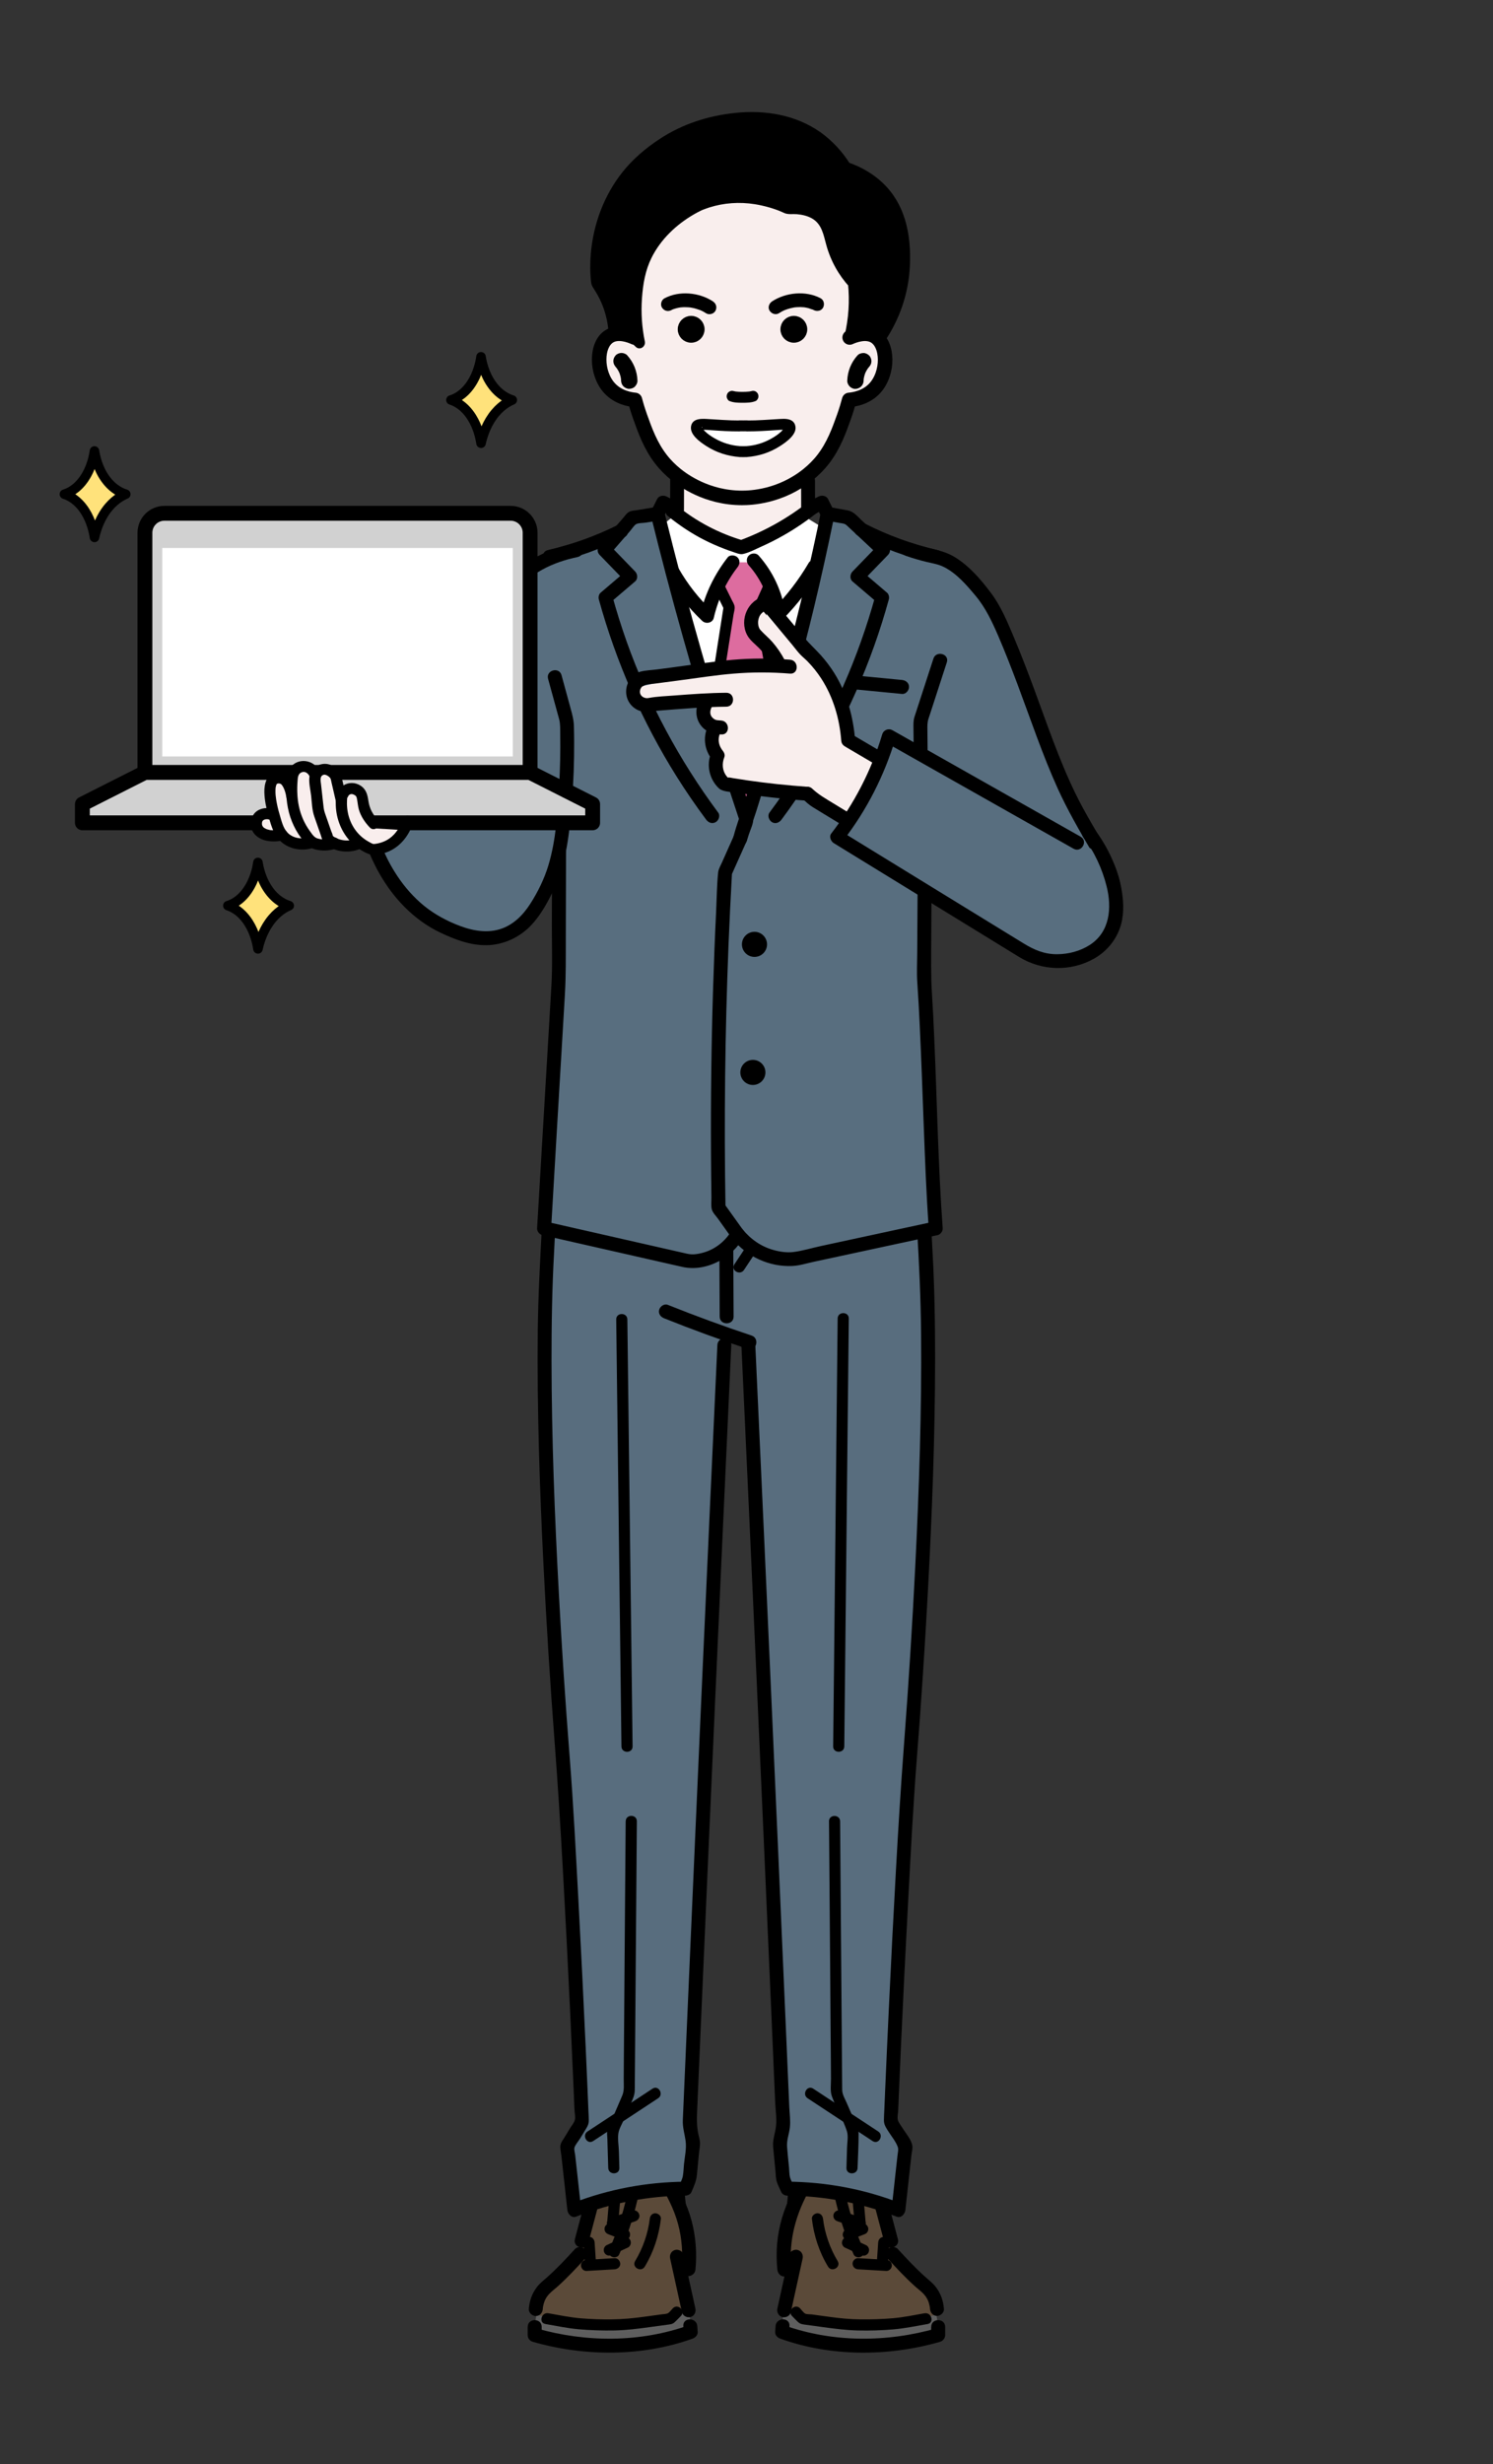 <svg width="100" height="165" viewBox="0 0 100 165" fill="none" xmlns="http://www.w3.org/2000/svg">
<rect x="0" y="0" width="100" height="165" fill="#333333" stroke="none"/>
<g clip-path="url(#clip0_1490_272093)">
<path d="M34.313 26.787C34.04 26.902 33.487 27.19 32.984 27.896C32.499 28.577 32.301 29.311 32.22 29.68C32.167 29.335 32.023 28.614 31.596 27.938C31.067 27.101 30.433 26.858 30.204 26.786C30.425 26.72 31.023 26.501 31.542 25.729C32.025 25.013 32.172 24.222 32.218 23.893C32.269 24.22 32.426 25.027 32.942 25.748C33.469 26.487 34.071 26.714 34.312 26.786L34.313 26.787Z" fill="#FFE27B" stroke="black" stroke-width="0.639" stroke-linejoin="round"/>
</g>
<g clip-path="url(#clip1_1490_272093)">
<path d="M19.372 60.648C19.098 60.763 18.545 61.05 18.042 61.757C17.558 62.438 17.359 63.171 17.278 63.541C17.225 63.195 17.081 62.474 16.654 61.798C16.125 60.961 15.491 60.718 15.262 60.646C15.483 60.58 16.081 60.361 16.6 59.589C17.083 58.873 17.23 58.082 17.276 57.753C17.327 58.081 17.484 58.888 18 59.609C18.528 60.347 19.129 60.574 19.37 60.646L19.372 60.648Z" fill="#FFE27B" stroke="black" stroke-width="0.639" stroke-linejoin="round"/>
</g>
<g clip-path="url(#clip2_1490_272093)">
<path d="M8.423 33.094C8.15 33.209 7.597 33.497 7.093 34.204C6.609 34.885 6.411 35.618 6.329 35.987C6.276 35.642 6.132 34.921 5.706 34.245C5.177 33.408 4.542 33.165 4.313 33.093C4.534 33.027 5.132 32.808 5.651 32.036C6.134 31.32 6.281 30.529 6.327 30.2C6.379 30.527 6.535 31.334 7.051 32.055C7.579 32.794 8.18 33.021 8.421 33.093L8.423 33.094Z" fill="#FFE27B" stroke="black" stroke-width="0.639" stroke-linejoin="round"/>
</g>
<path d="M45.288 143.01H40.25V147.208H45.288V143.01Z" fill="#F9EEED"/>
<path d="M39.633 144.374C39.683 144.874 39.733 145.376 39.783 145.876C39.795 146.002 39.827 146.112 39.919 146.206C40.001 146.288 40.133 146.348 40.25 146.343C40.481 146.333 40.742 146.137 40.717 145.876C40.667 145.376 40.618 144.874 40.568 144.374C40.556 144.248 40.523 144.138 40.431 144.044C40.349 143.962 40.218 143.902 40.101 143.907C39.87 143.917 39.609 144.113 39.633 144.374Z" fill="black"/>
<path d="M44.903 144.176C44.838 145.342 44.873 146.51 45.005 147.668C45.032 147.919 45.199 148.135 45.472 148.135C45.701 148.135 45.967 147.922 45.939 147.668C45.807 146.51 45.773 145.342 45.837 144.176C45.852 143.925 45.614 143.708 45.37 143.708C45.106 143.708 44.918 143.922 44.903 144.176Z" fill="black"/>
<path d="M46.116 151.978C45.969 152.234 45.778 152.398 45.638 152.498C45.775 153.122 45.909 153.743 46.046 154.367C45.691 154.64 45.335 154.914 44.982 155.185C43.123 155.55 40.769 155.766 38.1 155.413C37.329 155.311 36.606 155.172 35.932 155.008C35.922 154.767 35.922 154.096 36.34 153.422C36.678 152.878 37.12 152.607 37.332 152.498C37.908 151.827 38.485 151.158 39.064 150.487C39.201 149.617 39.335 148.749 39.472 147.879C40.367 145.486 41.793 143.982 42.817 144.188C43.585 144.342 44.281 145.493 44.925 146.562C45.221 147.052 45.43 147.484 45.571 147.8C45.84 148.304 46.242 149.229 46.275 150.44C46.3 151.302 46.29 151.672 46.116 151.976V151.978Z" fill="#5B4A39"/>
<path d="M35.932 155.005C35.848 155.46 35.763 155.913 35.681 156.367C37.212 156.551 38.903 156.676 40.732 156.688C42.79 156.703 44.681 156.576 46.369 156.377C46.292 155.821 46.215 155.264 46.138 154.707C44.783 155.105 42.981 155.478 40.851 155.52C38.903 155.557 37.227 155.306 35.932 155.005Z" fill="#5E5E5E"/>
<path d="M39.41 150.183C39.579 149.542 39.75 148.903 39.919 148.262C40.001 147.951 40.083 147.64 40.168 147.33C40.252 147.019 40.312 146.686 40.476 146.4C40.879 145.697 41.555 144.765 42.43 144.64C43.255 144.523 43.774 145.528 44.122 146.109C44.652 146.994 45.134 147.899 45.407 148.898C45.681 149.897 45.751 150.946 45.648 151.978C45.591 152.574 46.523 152.569 46.581 151.978C46.688 150.889 46.603 149.771 46.322 148.712C46.026 147.598 45.489 146.574 44.898 145.592C44.383 144.737 43.727 143.743 42.621 143.701C41.515 143.658 40.65 144.528 40.061 145.324C39.857 145.597 39.651 145.9 39.512 146.214C39.338 146.609 39.266 147.071 39.156 147.489C38.94 148.304 38.724 149.119 38.507 149.935C38.353 150.514 39.253 150.762 39.407 150.183H39.41Z" fill="black"/>
<path d="M36.355 154.618C36.357 154.578 36.36 154.536 36.365 154.496C36.355 154.583 36.38 154.421 36.38 154.421C36.405 154.302 36.437 154.18 36.484 154.068C36.561 153.892 36.653 153.755 36.77 153.628C36.956 153.427 37.183 153.265 37.384 153.082C38.013 152.512 38.592 151.891 39.166 151.267C39.335 151.081 39.35 150.792 39.166 150.608C38.995 150.437 38.679 150.422 38.507 150.608C37.911 151.26 37.304 151.911 36.643 152.497C36.412 152.701 36.171 152.883 35.98 153.129C35.639 153.564 35.458 154.073 35.42 154.623C35.403 154.874 35.647 155.09 35.888 155.09C36.154 155.09 36.337 154.876 36.355 154.623V154.618Z" fill="black"/>
<path d="M46.576 154.586C46.312 153.388 46.049 152.189 45.785 150.994C45.731 150.748 45.445 150.604 45.211 150.668C44.958 150.738 44.831 150.994 44.886 151.242C45.149 152.44 45.413 153.639 45.676 154.834C45.731 155.08 46.017 155.224 46.25 155.16C46.504 155.09 46.63 154.834 46.576 154.586Z" fill="black"/>
<path d="M35.343 155.816V156.367C35.343 156.574 35.487 156.76 35.686 156.817C39.139 157.809 42.994 157.824 46.387 156.606C46.571 156.541 46.745 156.37 46.73 156.156L46.702 155.763C46.66 155.169 45.728 155.164 45.77 155.763L45.798 156.156L46.141 155.706C42.895 156.874 39.241 156.869 35.937 155.917L36.28 156.367V155.816C36.28 155.216 35.348 155.214 35.348 155.816H35.343Z" fill="black"/>
<path d="M40.764 149.622C41.085 149.746 41.406 149.87 41.729 149.995C41.813 150.027 41.94 150.002 42.017 149.957C42.094 149.913 42.169 149.823 42.188 149.734C42.211 149.639 42.206 149.532 42.151 149.445C42.096 149.358 42.024 149.311 41.928 149.274C41.607 149.149 41.286 149.025 40.963 148.901C40.879 148.869 40.752 148.893 40.675 148.938C40.598 148.983 40.523 149.072 40.503 149.162C40.481 149.256 40.486 149.363 40.541 149.45C40.595 149.537 40.667 149.584 40.764 149.622Z" fill="black"/>
<path d="M41.001 150.996C41.356 150.83 41.712 150.666 42.069 150.499C42.149 150.462 42.219 150.357 42.241 150.275C42.266 150.186 42.253 150.066 42.204 149.987C42.154 149.907 42.077 149.838 41.98 149.815C41.878 149.793 41.789 149.808 41.692 149.853C41.336 150.019 40.981 150.183 40.623 150.35C40.543 150.387 40.474 150.492 40.451 150.574C40.426 150.663 40.439 150.782 40.489 150.862C40.538 150.941 40.615 151.011 40.712 151.033C40.814 151.056 40.904 151.041 41.001 150.996Z" fill="black"/>
<path d="M39.285 152.072C39.914 152.035 40.543 152 41.169 151.963C41.363 151.951 41.552 151.799 41.542 151.59C41.535 151.399 41.378 151.205 41.169 151.217C40.541 151.255 39.912 151.289 39.285 151.327C39.091 151.339 38.903 151.491 38.913 151.7C38.92 151.891 39.077 152.085 39.285 152.072Z" fill="black"/>
<path d="M41.122 149.229C41.599 149.067 42.077 148.908 42.554 148.746C42.738 148.684 42.88 148.488 42.815 148.287C42.755 148.103 42.554 147.958 42.355 148.026C41.878 148.187 41.401 148.346 40.923 148.508C40.739 148.57 40.598 148.766 40.662 148.968C40.722 149.152 40.923 149.296 41.122 149.229Z" fill="black"/>
<path d="M41.972 147.116C41.696 148.309 41.321 149.482 40.824 150.601C40.742 150.785 40.772 151.001 40.958 151.11C41.117 151.202 41.386 151.163 41.468 150.976C41.995 149.798 42.4 148.57 42.693 147.315C42.802 146.848 42.082 146.649 41.975 147.116H41.972Z" fill="black"/>
<path d="M40.802 147.26C40.762 147.733 40.719 148.205 40.68 148.675C40.662 148.868 40.864 149.055 41.053 149.047C41.269 149.037 41.408 148.883 41.425 148.675C41.465 148.202 41.508 147.73 41.547 147.26C41.565 147.066 41.363 146.88 41.174 146.887C40.958 146.897 40.819 147.051 40.802 147.26Z" fill="black"/>
<path d="M39.912 151.426C39.884 151.006 39.857 150.583 39.827 150.163C39.815 149.969 39.666 149.78 39.454 149.79C39.263 149.798 39.066 149.954 39.081 150.163C39.109 150.583 39.136 151.006 39.166 151.426C39.178 151.62 39.327 151.809 39.539 151.799C39.73 151.791 39.926 151.635 39.912 151.426Z" fill="black"/>
<path d="M43.521 148.583C43.406 149.547 43.061 150.549 42.541 151.409C42.293 151.822 42.937 152.197 43.185 151.784C43.777 150.807 44.132 149.716 44.266 148.583C44.289 148.381 44.078 148.21 43.894 148.21C43.672 148.21 43.543 148.381 43.521 148.583Z" fill="black"/>
<path d="M36.524 155.624C37.275 155.753 38.023 155.915 38.783 155.979C39.544 156.044 40.374 156.074 41.17 156.057C41.965 156.039 42.701 155.945 43.469 155.84C43.877 155.786 44.282 155.728 44.689 155.674C44.896 155.646 45.04 155.644 45.196 155.5C45.336 155.37 45.465 155.229 45.599 155.095C45.937 154.754 45.41 154.227 45.072 154.568C44.973 154.667 44.863 154.826 44.744 154.898C44.635 154.965 44.448 154.96 44.311 154.98C43.926 155.032 43.538 155.087 43.153 155.139C42.435 155.239 41.729 155.306 41.003 155.316C40.277 155.326 39.599 155.301 38.9 155.244C38.202 155.187 37.451 155.032 36.73 154.906C36.261 154.824 36.059 155.542 36.532 155.624H36.524Z" fill="black"/>
<path d="M53.359 147.21H58.397V143.012H53.359V147.21Z" fill="#F9EEED"/>
<path d="M58.081 144.374C58.032 144.874 57.982 145.376 57.932 145.876C57.922 145.987 57.992 146.129 58.069 146.206C58.151 146.288 58.283 146.348 58.399 146.343C58.516 146.338 58.645 146.298 58.73 146.206C58.817 146.109 58.854 146.007 58.867 145.876C58.916 145.376 58.966 144.874 59.016 144.374C59.026 144.262 58.956 144.121 58.879 144.044C58.797 143.962 58.665 143.902 58.548 143.907C58.432 143.912 58.303 143.952 58.218 144.044C58.131 144.141 58.094 144.243 58.081 144.374Z" fill="black"/>
<path d="M52.809 144.176C52.874 145.342 52.839 146.51 52.708 147.668C52.68 147.919 52.941 148.135 53.175 148.135C53.451 148.135 53.612 147.922 53.642 147.668C53.774 146.51 53.809 145.342 53.744 144.176C53.729 143.925 53.54 143.708 53.277 143.708C53.036 143.708 52.797 143.922 52.809 144.176Z" fill="black"/>
<path d="M52.532 151.978C52.678 152.234 52.87 152.398 53.009 152.498C52.872 153.122 52.738 153.743 52.601 154.367C52.956 154.64 53.312 154.914 53.665 155.185C55.524 155.55 57.878 155.766 60.547 155.413C61.318 155.311 62.041 155.172 62.715 155.008C62.725 154.767 62.725 154.096 62.307 153.422C61.969 152.878 61.527 152.607 61.316 152.498C60.739 151.827 60.162 151.158 59.583 150.487C59.446 149.617 59.312 148.749 59.175 147.879C58.281 145.486 56.854 143.982 55.83 144.188C55.062 144.342 54.366 145.493 53.722 146.562C53.426 147.052 53.218 147.484 53.076 147.8C52.807 148.304 52.405 149.229 52.372 150.44C52.348 151.302 52.358 151.672 52.532 151.976V151.978Z" fill="#5B4A39"/>
<path d="M62.715 155.005C62.799 155.46 62.884 155.913 62.966 156.367C61.435 156.551 59.745 156.676 57.915 156.688C55.857 156.703 53.966 156.576 52.278 156.377C52.355 155.821 52.432 155.264 52.509 154.707C53.864 155.105 55.666 155.478 57.796 155.52C59.745 155.557 61.42 155.306 62.715 155.005Z" fill="#5E5E5E"/>
<path d="M60.137 149.935C59.941 149.196 59.744 148.458 59.551 147.722C59.357 146.987 59.232 146.323 58.842 145.704C58.288 144.822 57.438 143.877 56.347 143.723C55.255 143.569 54.527 144.377 53.988 145.207C53.324 146.229 52.733 147.325 52.385 148.498C52.037 149.671 51.952 150.817 52.066 151.978C52.091 152.229 52.263 152.445 52.534 152.445C52.767 152.445 53.023 152.231 53.001 151.978C52.807 149.992 53.317 148.2 54.303 146.49C54.565 146.04 54.821 145.565 55.161 145.17C55.372 144.926 55.626 144.683 55.959 144.635C56.789 144.521 57.555 145.441 57.955 146.042C58.144 146.326 58.288 146.594 58.375 146.922C58.467 147.273 58.561 147.621 58.653 147.971C58.85 148.709 59.046 149.447 59.24 150.183C59.394 150.762 60.294 150.516 60.14 149.935H60.137Z" fill="black"/>
<path d="M63.222 154.618C63.185 154.068 63.003 153.559 62.663 153.124C62.471 152.88 62.23 152.699 61.999 152.493C61.338 151.906 60.731 151.255 60.135 150.604C59.963 150.417 59.648 150.432 59.476 150.604C59.292 150.787 59.305 151.076 59.476 151.262C60.048 151.886 60.629 152.51 61.258 153.077C61.455 153.256 61.673 153.412 61.857 153.606C61.982 153.738 62.081 153.882 62.16 154.063C62.208 154.175 62.24 154.297 62.265 154.416C62.265 154.429 62.29 154.553 62.282 154.506C62.277 154.471 62.29 154.595 62.292 154.615C62.31 154.866 62.494 155.083 62.76 155.083C62.998 155.083 63.242 154.869 63.227 154.615L63.222 154.618Z" fill="black"/>
<path d="M52.969 154.834C53.232 153.636 53.496 152.438 53.759 151.242C53.814 150.996 53.685 150.738 53.434 150.668C53.2 150.604 52.914 150.748 52.859 150.994C52.596 152.192 52.333 153.39 52.069 154.586C52.014 154.832 52.144 155.09 52.395 155.16C52.628 155.224 52.914 155.08 52.969 154.834Z" fill="black"/>
<path d="M62.369 155.816C62.369 156 62.369 156.184 62.369 156.368L62.712 155.918C59.407 156.867 55.755 156.872 52.509 155.707L52.852 156.156L52.879 155.764C52.922 155.165 51.989 155.167 51.947 155.764L51.92 156.156C51.905 156.37 52.076 156.539 52.263 156.606C55.656 157.827 59.511 157.812 62.963 156.818C63.16 156.76 63.306 156.574 63.306 156.368C63.306 156.184 63.306 156 63.306 155.816C63.306 155.217 62.374 155.214 62.374 155.816H62.369Z" fill="black"/>
<path d="M57.684 148.904C57.363 149.028 57.042 149.152 56.719 149.276C56.625 149.311 56.548 149.358 56.496 149.448C56.449 149.527 56.429 149.647 56.458 149.736C56.488 149.826 56.543 149.913 56.63 149.96C56.717 150.007 56.826 150.032 56.918 149.997C57.239 149.873 57.56 149.749 57.883 149.624C57.977 149.59 58.054 149.542 58.106 149.453C58.154 149.373 58.173 149.254 58.144 149.165C58.114 149.075 58.059 148.988 57.972 148.941C57.885 148.894 57.776 148.869 57.684 148.904Z" fill="black"/>
<path d="M58.024 150.353C57.669 150.186 57.313 150.022 56.956 149.855C56.864 149.813 56.772 149.791 56.667 149.818C56.58 149.843 56.486 149.908 56.444 149.99C56.399 150.077 56.374 150.181 56.406 150.278C56.434 150.365 56.491 150.459 56.578 150.502C56.933 150.668 57.289 150.832 57.647 150.999C57.739 151.041 57.831 151.063 57.935 151.036C58.022 151.011 58.116 150.947 58.159 150.865C58.203 150.778 58.228 150.673 58.196 150.576C58.169 150.489 58.111 150.395 58.024 150.353Z" fill="black"/>
<path d="M59.362 151.327C58.733 151.289 58.104 151.255 57.477 151.217C57.284 151.205 57.097 151.396 57.105 151.59C57.115 151.801 57.269 151.951 57.477 151.963C58.106 152 58.735 152.035 59.362 152.072C59.556 152.085 59.742 151.893 59.734 151.7C59.724 151.488 59.57 151.339 59.362 151.327Z" fill="black"/>
<path d="M57.721 148.508C57.244 148.346 56.767 148.187 56.29 148.026C56.106 147.963 55.874 148.098 55.83 148.287C55.782 148.493 55.892 148.679 56.091 148.746C56.568 148.908 57.045 149.067 57.523 149.229C57.706 149.291 57.938 149.157 57.982 148.968C58.029 148.761 57.92 148.575 57.721 148.508Z" fill="black"/>
<path d="M55.954 147.312C56.245 148.57 56.653 149.796 57.179 150.974C57.261 151.158 57.53 151.202 57.689 151.108C57.878 150.996 57.905 150.782 57.823 150.598C57.324 149.48 56.951 148.307 56.675 147.114C56.566 146.646 55.847 146.845 55.957 147.312H55.954Z" fill="black"/>
<path d="M57.1 147.26C57.139 147.733 57.182 148.205 57.221 148.675C57.231 148.774 57.256 148.866 57.331 148.938C57.395 149.003 57.502 149.053 57.594 149.048C57.781 149.04 57.984 148.883 57.967 148.675C57.927 148.202 57.885 147.73 57.845 147.26C57.835 147.161 57.811 147.069 57.736 146.997C57.671 146.932 57.565 146.883 57.472 146.888C57.286 146.895 57.082 147.052 57.1 147.26Z" fill="black"/>
<path d="M59.481 151.426C59.508 151.006 59.536 150.584 59.566 150.164C59.578 149.97 59.384 149.783 59.193 149.791C58.979 149.801 58.835 149.955 58.82 150.164C58.793 150.584 58.765 151.006 58.735 151.426C58.723 151.62 58.917 151.807 59.108 151.799C59.322 151.789 59.466 151.635 59.481 151.426Z" fill="black"/>
<path d="M54.38 148.583C54.512 149.716 54.87 150.807 55.462 151.784C55.71 152.194 56.354 151.819 56.105 151.409C55.586 150.551 55.241 149.55 55.126 148.583C55.104 148.384 54.972 148.21 54.753 148.21C54.569 148.21 54.358 148.381 54.38 148.583Z" fill="black"/>
<path d="M61.924 154.906C61.223 155.028 60.52 155.18 59.809 155.239C59.098 155.299 58.37 155.324 57.649 155.316C56.928 155.309 56.26 155.244 55.561 155.147C55.176 155.095 54.788 155.04 54.403 154.988C54.279 154.971 54.05 154.983 53.946 154.936C53.816 154.876 53.682 154.67 53.58 154.568C53.242 154.228 52.715 154.755 53.053 155.095C53.175 155.217 53.294 155.344 53.419 155.463C53.575 155.612 53.684 155.637 53.901 155.667C54.308 155.721 54.714 155.779 55.121 155.833C55.909 155.94 56.685 156.042 57.48 156.059C58.275 156.077 59.036 156.052 59.812 155.987C60.587 155.923 61.358 155.761 62.126 155.627C62.598 155.545 62.397 154.827 61.927 154.909L61.924 154.906Z" fill="black"/>
<path d="M46.466 143.03C46.372 143.994 46.28 144.956 46.185 145.92C46.091 146.132 45.999 146.346 45.905 146.557C44.739 146.559 43.327 146.664 41.749 146.994C40.491 147.26 39.39 147.616 38.465 147.976C38.309 146.554 38.154 145.135 37.998 143.713C38.326 143.174 38.654 142.635 38.98 142.095C37.69 123.622 37.014 109.524 36.765 102.564C36.691 100.389 36.636 98.185 36.601 95.948C36.526 91.148 36.551 86.477 36.658 81.944C36.83 77.333 37.506 73.629 38.135 70.995C41.679 71.343 45.614 71.546 49.879 71.487C53.692 71.432 57.231 71.174 60.453 70.801C61.042 72.901 61.671 75.775 61.904 79.229C61.994 80.577 61.994 81.534 61.994 82.573C61.989 95.001 62.163 96.982 61.86 103.019C61.755 105.082 61.651 106.559 61.581 107.548C61.136 113.884 60.505 124.256 59.665 142.095C59.963 142.627 60.264 143.157 60.562 143.688C60.435 145.118 60.306 146.547 60.179 147.976C59.195 147.591 57.99 147.203 56.59 146.932C55.131 146.649 53.824 146.559 52.74 146.557C52.596 145.438 52.452 144.322 52.307 143.204C52.404 142.997 52.501 142.794 52.598 142.587C51.969 130.985 51.41 119.379 50.918 107.772C50.667 101.809 50.433 95.846 50.217 89.88C49.658 89.689 49.101 89.497 48.542 89.306C48.224 97.869 47.908 106.432 47.59 114.997C47.142 123.712 46.697 132.426 46.25 141.141C46.322 141.77 46.394 142.398 46.466 143.027V143.03Z" fill="#586D7E"/>
<path d="M44.477 88.277C46.329 89.018 48.201 89.704 50.09 90.333C50.659 90.522 50.905 89.622 50.339 89.433C48.447 88.804 46.575 88.118 44.726 87.377C44.492 87.283 44.214 87.479 44.152 87.703C44.08 87.969 44.244 88.183 44.477 88.277Z" fill="black"/>
<path d="M57.388 73.796C57.559 75.113 57.895 76.413 58.504 77.599C59.163 78.884 60.224 80.092 61.668 80.467C62.25 80.619 62.496 79.719 61.917 79.567C60.679 79.244 59.816 78.148 59.267 77.04C58.964 76.428 58.745 75.777 58.581 75.116C58.511 74.842 58.452 74.564 58.402 74.286C58.382 74.176 58.365 74.067 58.347 73.957C58.342 73.92 58.335 73.88 58.33 73.843C58.312 73.719 58.332 73.873 58.322 73.793C58.29 73.545 58.131 73.326 57.855 73.326C57.629 73.326 57.356 73.54 57.388 73.793V73.796Z" fill="black"/>
<path d="M37.466 70.764C37.195 72.583 36.951 74.408 36.74 76.237C36.631 77.186 36.521 78.138 36.437 79.09C36.352 80.042 36.352 80.955 36.307 81.889C36.188 84.298 36.044 86.696 36.019 89.11C35.965 94.34 36.143 99.572 36.402 104.796C36.601 108.786 36.852 112.775 37.155 116.757C37.369 119.556 37.54 122.355 37.697 125.156C37.871 128.268 38.03 131.38 38.177 134.494C38.261 136.277 38.341 138.056 38.418 139.838C38.438 140.313 38.458 140.788 38.477 141.265C38.485 141.462 38.55 141.755 38.505 141.951C38.46 142.148 38.298 142.324 38.197 142.491C38.07 142.697 37.946 142.906 37.819 143.112C37.717 143.281 37.568 143.462 37.538 143.659C37.505 143.865 37.573 144.119 37.597 144.33C37.625 144.583 37.652 144.837 37.682 145.09C37.789 146.055 37.893 147.019 38 147.984C38.03 148.252 38.279 148.555 38.589 148.434C40.928 147.524 43.396 147.047 45.904 147.029C46.053 147.029 46.242 146.945 46.307 146.798C46.483 146.395 46.638 146.06 46.68 145.62C46.722 145.18 46.767 144.7 46.812 144.243C46.834 143.999 46.896 143.721 46.884 143.477C46.876 143.296 46.817 143.109 46.779 142.931C46.677 142.441 46.665 142.006 46.687 141.506C46.767 139.664 46.846 137.82 46.926 135.978C47.087 132.267 47.249 128.556 47.413 124.845C47.739 117.436 48.072 110.026 48.407 102.617C48.596 98.433 48.79 94.253 48.981 90.069C49.009 89.47 48.077 89.47 48.049 90.069C47.709 97.459 47.371 104.849 47.04 112.238C46.71 119.628 46.389 126.886 46.071 134.211C45.981 136.259 45.894 138.307 45.805 140.353C45.783 140.89 45.758 141.429 45.735 141.966C45.713 142.468 45.86 142.898 45.924 143.39C45.989 143.882 45.86 144.442 45.812 144.931C45.788 145.185 45.783 145.448 45.74 145.697C45.703 145.921 45.594 146.12 45.502 146.328L45.904 146.097C43.317 146.115 40.752 146.597 38.341 147.534L38.93 147.984C38.823 147.019 38.718 146.055 38.612 145.09C38.584 144.837 38.557 144.583 38.527 144.33C38.51 144.178 38.448 143.979 38.472 143.833C38.502 143.659 38.758 143.363 38.85 143.211C38.977 143.005 39.101 142.796 39.228 142.59C39.375 142.349 39.437 142.235 39.437 141.954C39.437 141.75 39.419 141.546 39.412 141.345C39.392 140.845 39.37 140.343 39.35 139.843C39.31 138.921 39.27 137.999 39.228 137.077C39.079 133.796 38.917 130.517 38.741 127.239C38.564 123.96 38.405 120.831 38.154 117.632C37.868 113.991 37.627 110.344 37.431 106.695C37.15 101.513 36.949 96.323 36.941 91.133C36.939 88.702 36.976 86.269 37.113 83.843C37.197 82.337 37.235 80.823 37.349 79.319C37.491 77.457 37.734 75.598 37.975 73.749C38.095 72.837 38.224 71.927 38.361 71.017C38.448 70.431 37.55 70.177 37.461 70.769L37.466 70.764Z" fill="black"/>
<path d="M60.279 71.009C60.552 72.846 60.796 74.686 61.005 76.532C61.111 77.482 61.228 78.434 61.295 79.386C61.362 80.338 61.36 81.248 61.417 82.177C61.561 84.553 61.671 86.925 61.693 89.306C61.74 94.503 61.561 99.701 61.303 104.891C61.104 108.855 60.853 112.82 60.552 116.779C60.338 119.588 60.167 122.394 60.01 125.208C59.836 128.325 59.677 131.442 59.531 134.561C59.446 136.343 59.367 138.128 59.289 139.913C59.27 140.363 59.252 140.812 59.232 141.265C59.222 141.494 59.208 141.722 59.205 141.951C59.2 142.244 59.299 142.398 59.451 142.649C59.662 142.995 59.995 143.388 60.132 143.768C60.192 143.937 60.135 144.146 60.115 144.327C60.087 144.581 60.06 144.834 60.03 145.088C59.923 146.052 59.819 147.017 59.712 147.981L60.301 147.531C57.89 146.591 55.325 146.112 52.737 146.094L53.14 146.326C53.066 146.156 52.956 145.973 52.911 145.794C52.862 145.597 52.869 145.361 52.849 145.157C52.805 144.697 52.755 144.24 52.718 143.78C52.68 143.32 52.852 142.92 52.904 142.47C52.956 142.02 52.887 141.558 52.867 141.118C52.787 139.276 52.708 137.432 52.628 135.59C52.469 131.904 52.307 128.22 52.146 124.534C51.823 117.202 51.495 109.869 51.162 102.537C50.973 98.381 50.781 94.222 50.59 90.067C50.563 89.47 49.63 89.465 49.658 90.067C50.001 97.506 50.341 104.948 50.674 112.39C51.008 119.832 51.333 127.191 51.654 134.594C51.743 136.666 51.833 138.739 51.922 140.812C51.945 141.317 52.032 141.864 51.977 142.366C51.922 142.868 51.738 143.283 51.785 143.783C51.838 144.32 51.887 144.854 51.94 145.391C51.962 145.625 51.959 145.883 52.032 146.107C52.106 146.343 52.235 146.574 52.335 146.8C52.399 146.947 52.588 147.029 52.737 147.031C55.245 147.049 57.714 147.526 60.053 148.436C60.363 148.558 60.612 148.254 60.642 147.986C60.748 147.021 60.853 146.057 60.96 145.093C60.987 144.839 61.014 144.586 61.044 144.332C61.067 144.138 61.129 143.917 61.111 143.723C61.072 143.306 60.659 142.846 60.443 142.493C60.346 142.334 60.179 142.132 60.135 141.953C60.09 141.774 60.152 141.528 60.16 141.344C60.179 140.845 60.202 140.343 60.222 139.843C60.261 138.921 60.301 137.999 60.343 137.077C60.492 133.796 60.654 130.517 60.831 127.239C61.007 123.96 61.169 120.803 61.422 117.59C61.711 113.913 61.952 110.232 62.15 106.551C62.429 101.366 62.63 96.171 62.633 90.979C62.633 88.555 62.593 86.129 62.454 83.711C62.364 82.175 62.342 80.629 62.205 79.095C62.041 77.211 61.807 75.332 61.556 73.46C61.437 72.563 61.31 71.666 61.176 70.771C61.087 70.179 60.189 70.43 60.276 71.019L60.279 71.009Z" fill="black"/>
<path d="M59.821 70.485C54.438 70.838 49.039 70.94 43.645 70.783C41.96 70.734 40.277 70.659 38.597 70.562C37.998 70.527 38 71.46 38.597 71.494C43.988 71.808 49.394 71.872 54.79 71.676C56.468 71.614 58.146 71.529 59.821 71.417C60.418 71.377 60.42 70.445 59.821 70.485Z" fill="black"/>
<path d="M40.508 73.796C40.496 73.895 40.521 73.719 40.503 73.823C40.496 73.868 40.491 73.915 40.483 73.96C40.466 74.069 40.449 74.179 40.429 74.288C40.382 74.554 40.324 74.817 40.26 75.079C40.093 75.752 39.872 76.416 39.564 77.04C39.014 78.148 38.152 79.244 36.914 79.567C36.335 79.719 36.581 80.616 37.163 80.467C38.604 80.092 39.671 78.884 40.327 77.599C40.933 76.411 41.271 75.113 41.443 73.796C41.475 73.545 41.204 73.329 40.976 73.329C40.697 73.329 40.543 73.545 40.508 73.796Z" fill="black"/>
<path d="M50.886 72.128C50.851 74.323 50.816 76.518 50.781 78.713C50.764 79.799 50.746 80.888 50.729 81.974C50.729 82.078 50.756 82.242 50.724 82.344C50.687 82.459 50.575 82.575 50.508 82.677C50.376 82.876 50.244 83.075 50.113 83.274C49.804 83.739 49.496 84.203 49.188 84.666C48.922 85.066 49.568 85.441 49.832 85.041C50.14 84.576 50.448 84.111 50.756 83.649C50.91 83.418 51.065 83.184 51.219 82.953C51.278 82.861 51.37 82.754 51.417 82.655C51.482 82.516 51.47 82.371 51.472 82.22C51.49 81.111 51.507 80.005 51.524 78.897C51.559 76.64 51.596 74.383 51.631 72.126C51.639 71.646 50.893 71.646 50.886 72.126V72.128Z" fill="black"/>
<path d="M48.124 71.32C48.144 75.698 48.166 80.072 48.186 84.449C48.191 85.687 48.199 86.927 48.204 88.165C48.206 88.764 49.138 88.767 49.136 88.165C49.116 83.788 49.093 79.413 49.074 75.036C49.069 73.799 49.061 72.558 49.056 71.32C49.054 70.721 48.121 70.719 48.124 71.32Z" fill="black"/>
<path d="M49.849 73.353C50.16 73.353 50.411 73.09 50.411 72.764C50.411 72.439 50.16 72.175 49.849 72.175C49.539 72.175 49.288 72.439 49.288 72.764C49.288 73.09 49.539 73.353 49.849 73.353Z" fill="black"/>
<path d="M53.946 73.513C53.038 73.565 52.131 73.615 51.224 73.667C51.023 73.679 50.851 73.831 50.851 74.04C50.851 74.234 51.023 74.425 51.224 74.413C52.131 74.36 53.038 74.311 53.946 74.258C54.147 74.246 54.319 74.094 54.319 73.886C54.319 73.692 54.147 73.5 53.946 73.513Z" fill="black"/>
<path d="M60.922 73.025C59.272 73.224 57.616 73.366 55.956 73.445C55.479 73.468 55.476 74.216 55.956 74.191C57.616 74.109 59.272 73.97 60.922 73.771C61.121 73.746 61.295 73.617 61.295 73.398C61.295 73.214 61.124 73.001 60.922 73.025Z" fill="black"/>
<path d="M45.323 74.258C46.23 74.311 47.138 74.36 48.045 74.413C48.246 74.425 48.418 74.234 48.418 74.04C48.418 73.829 48.246 73.679 48.045 73.667C47.138 73.615 46.23 73.565 45.323 73.513C45.122 73.5 44.95 73.692 44.95 73.886C44.95 74.097 45.122 74.246 45.323 74.258Z" fill="black"/>
<path d="M38.346 73.771C39.996 73.97 41.652 74.112 43.312 74.191C43.792 74.216 43.789 73.468 43.312 73.445C41.652 73.364 39.996 73.224 38.346 73.025C38.145 73.001 37.973 73.214 37.973 73.398C37.973 73.62 38.145 73.746 38.346 73.771Z" fill="black"/>
<path d="M53.945 73.885C52.573 73.935 51.159 73.962 49.7 73.962C48.236 73.962 46.816 73.933 45.44 73.88C45.467 73.159 45.492 72.439 45.519 71.718C46.889 71.772 48.313 71.8 49.787 71.792C51.181 71.785 52.528 71.748 53.826 71.686C53.866 72.419 53.905 73.152 53.945 73.888V73.885Z" fill="black"/>
<path d="M60.803 73.413C59.943 73.52 59.031 73.61 58.069 73.667C57.191 73.719 56.351 73.741 55.553 73.739C55.504 72.946 55.454 72.156 55.402 71.363C56.212 71.375 57.072 71.363 57.974 71.313C58.872 71.266 59.724 71.189 60.525 71.092C60.617 71.865 60.709 72.638 60.803 73.411V73.413Z" fill="black"/>
<path d="M37.695 73.413C38.624 73.52 39.614 73.61 40.655 73.667C41.607 73.719 42.517 73.741 43.379 73.739L43.543 71.363C42.666 71.375 41.736 71.363 40.757 71.313C39.785 71.266 38.863 71.189 37.996 71.092C37.896 71.865 37.794 72.638 37.695 73.411V73.413Z" fill="black"/>
<path d="M53.361 71.683C53.406 72.506 53.451 73.329 53.495 74.149C53.508 74.393 53.699 74.626 53.963 74.617C54.49 74.592 55.017 74.567 55.541 74.542C55.78 74.532 56.023 74.338 56.008 74.075C55.959 73.259 55.907 72.442 55.857 71.626C55.842 71.383 55.653 71.149 55.389 71.159C55.151 71.169 54.907 71.365 54.922 71.626C54.972 72.442 55.024 73.259 55.074 74.075L55.541 73.607C55.014 73.632 54.487 73.657 53.963 73.682L54.43 74.149C54.385 73.326 54.341 72.504 54.296 71.683C54.283 71.44 54.092 71.206 53.829 71.216C53.587 71.226 53.349 71.422 53.361 71.683Z" fill="black"/>
<path d="M44.975 71.683C44.93 72.506 44.886 73.329 44.841 74.149L45.308 73.682C44.781 73.657 44.254 73.632 43.73 73.607L44.197 74.075C44.247 73.259 44.299 72.442 44.349 71.626C44.364 71.383 44.123 71.149 43.882 71.159C43.616 71.171 43.432 71.363 43.414 71.626C43.364 72.442 43.312 73.259 43.263 74.075C43.245 74.336 43.489 74.529 43.73 74.542C44.257 74.567 44.784 74.592 45.308 74.617C45.569 74.629 45.761 74.393 45.776 74.149C45.82 73.326 45.865 72.504 45.91 71.683C45.922 71.44 45.686 71.206 45.443 71.216C45.179 71.229 44.99 71.42 44.975 71.683Z" fill="black"/>
<path d="M50.612 70.413C50.617 70.751 50.625 71.087 50.63 71.425C50.011 71.45 49.39 71.477 48.771 71.502C48.644 71.489 48.522 71.544 48.455 71.646C48.395 71.735 48.4 71.832 48.403 71.867V73.411C48.403 73.428 48.39 73.523 48.455 73.6C48.515 73.672 48.614 73.699 48.706 73.669L50.578 73.684C50.583 74.027 50.59 74.37 50.595 74.713C49.561 74.713 48.53 74.718 47.496 74.721C47.438 74.696 47.314 74.629 47.215 74.487C47.09 74.308 47.085 74.122 47.085 74.059V70.948C47.103 70.89 47.163 70.719 47.331 70.59C47.505 70.458 47.687 70.458 47.742 70.458C48.699 70.443 49.653 70.428 50.61 70.413H50.612Z" fill="white"/>
<path d="M50.239 70.413C50.244 70.751 50.252 71.086 50.257 71.424L50.63 71.052C49.976 71.079 49.307 71.069 48.658 71.134C47.895 71.211 48.03 72.093 48.03 72.638C48.03 73.117 47.878 74.012 48.594 74.049C48.91 74.067 49.238 74.044 49.556 74.049L50.577 74.059L50.205 73.686C50.209 74.029 50.217 74.372 50.222 74.715L50.595 74.343C49.561 74.343 48.529 74.347 47.495 74.35L47.684 74.4C47.498 74.31 47.46 74.169 47.46 73.975C47.46 73.666 47.46 73.358 47.46 73.05C47.46 72.391 47.448 71.733 47.46 71.074C47.46 71.049 47.455 70.999 47.443 71.047C47.45 71.014 47.478 70.972 47.5 70.945C47.557 70.873 47.634 70.843 47.719 70.833C48.017 70.801 48.333 70.823 48.631 70.82C49.292 70.811 49.953 70.801 50.615 70.791C51.094 70.783 51.094 70.037 50.615 70.045C49.784 70.057 48.954 70.07 48.127 70.085C47.783 70.09 47.443 70.067 47.147 70.271C46.851 70.475 46.715 70.768 46.715 71.119V73.557C46.715 73.91 46.672 74.29 46.854 74.611C46.938 74.763 47.06 74.892 47.207 74.986C47.368 75.091 47.525 75.096 47.714 75.096C48.676 75.096 49.638 75.091 50.597 75.091C50.796 75.091 50.972 74.919 50.97 74.718C50.965 74.375 50.958 74.032 50.953 73.689C50.95 73.485 50.784 73.319 50.58 73.316L49.091 73.304C48.964 73.304 48.835 73.291 48.708 73.301L48.609 73.314L48.77 73.408C48.798 73.41 48.75 73.44 48.778 73.413C48.822 73.366 48.778 73.095 48.778 73.028V72.642C48.778 72.401 48.798 72.153 48.778 71.914C48.778 71.887 48.793 71.827 48.768 71.852C48.743 71.877 48.75 71.872 48.773 71.879C48.86 71.907 49.019 71.869 49.111 71.864C49.618 71.844 50.125 71.822 50.632 71.802C50.831 71.795 51.007 71.638 51.005 71.43C51 71.091 50.992 70.756 50.987 70.418C50.98 69.938 50.234 69.938 50.242 70.418L50.239 70.413Z" fill="black"/>
<path d="M41.274 88.354C41.366 95.781 41.455 103.208 41.547 110.635C41.572 112.74 41.6 114.843 41.624 116.948C41.629 117.428 42.375 117.428 42.37 116.948C42.278 109.521 42.189 102.094 42.097 94.667C42.072 92.562 42.044 90.459 42.02 88.354C42.015 87.874 41.269 87.874 41.274 88.354Z" fill="black"/>
<path d="M41.907 121.959C41.883 125.039 41.86 128.119 41.835 131.198C41.823 132.749 41.81 134.298 41.801 135.849C41.796 136.592 41.788 137.338 41.783 138.081C41.781 138.454 41.778 138.824 41.776 139.197C41.773 139.57 41.828 139.98 41.676 140.333C41.525 140.686 41.358 141.071 41.199 141.442C41.112 141.645 41.023 141.847 40.936 142.05C40.856 142.232 40.727 142.443 40.682 142.637C40.64 142.821 40.677 143.035 40.682 143.224C40.687 143.428 40.694 143.631 40.699 143.833C40.712 144.28 40.724 144.727 40.739 145.175C40.754 145.655 41.5 145.655 41.485 145.175C41.475 144.809 41.462 144.444 41.453 144.079C41.443 143.693 41.361 143.241 41.418 142.858C41.462 142.553 41.669 142.217 41.793 141.926C41.945 141.576 42.096 141.225 42.248 140.875C42.39 140.547 42.514 140.298 42.516 139.94C42.519 139.528 42.524 139.113 42.526 138.7C42.531 137.934 42.539 137.171 42.544 136.406C42.569 133.326 42.591 130.246 42.616 127.167C42.628 125.432 42.643 123.694 42.656 121.959C42.658 121.48 41.912 121.48 41.91 121.959H41.907Z" fill="black"/>
<path d="M43.705 139.866C42.253 140.82 40.804 141.777 39.353 142.732C38.953 142.995 39.328 143.641 39.728 143.375C41.18 142.421 42.629 141.464 44.08 140.509C44.48 140.246 44.105 139.6 43.705 139.866Z" fill="black"/>
<path d="M56.105 88.292C56.028 95.734 55.949 103.176 55.872 110.62C55.849 112.728 55.827 114.838 55.805 116.946C55.8 117.426 56.545 117.426 56.55 116.946C56.627 109.504 56.707 102.062 56.784 94.618C56.806 92.51 56.829 90.4 56.851 88.292C56.856 87.812 56.11 87.812 56.105 88.292Z" fill="black"/>
<path d="M55.526 121.959C55.551 125.039 55.574 128.119 55.599 131.198C55.611 132.749 55.623 134.298 55.633 135.849C55.638 136.592 55.646 137.338 55.651 138.081C55.653 138.454 55.656 138.824 55.658 139.197C55.661 139.57 55.591 140.03 55.718 140.378C56.006 141.168 56.461 141.906 56.722 142.704C56.831 143.037 56.744 143.48 56.734 143.835C56.722 144.282 56.71 144.73 56.695 145.177C56.68 145.657 57.425 145.657 57.44 145.177C57.463 144.407 57.515 143.631 57.507 142.861C57.505 142.518 57.309 142.2 57.174 141.886C57.023 141.536 56.871 141.185 56.719 140.835C56.598 140.554 56.409 140.253 56.409 139.945C56.409 139.532 56.401 139.117 56.399 138.705C56.394 137.939 56.386 137.176 56.382 136.411C56.357 133.331 56.334 130.251 56.309 127.172C56.297 125.437 56.282 123.699 56.27 121.964C56.267 121.485 55.521 121.485 55.524 121.964L55.526 121.959Z" fill="black"/>
<path d="M54.094 140.509C55.546 141.464 56.995 142.421 58.447 143.375C58.849 143.641 59.222 142.995 58.822 142.732C57.37 141.777 55.921 140.82 54.47 139.866C54.067 139.6 53.694 140.246 54.094 140.509Z" fill="black"/>
<path d="M45.457 31.262C45.529 32.44 45.603 33.618 45.675 34.798C47.003 35.415 48.328 36.029 49.655 36.645C51.119 35.944 52.583 35.241 54.047 34.54C54.077 33.424 54.104 32.308 54.134 31.192C51.241 31.217 48.347 31.239 45.454 31.264L45.457 31.262Z" fill="#F9EEED"/>
<path d="M62.798 42.907C62.801 42.653 62.796 42.392 62.776 42.116C62.706 41.117 62.483 40.366 62.242 39.529C61.983 38.636 61.7 37.906 61.476 37.379C61.026 37.202 60.556 36.996 60.074 36.755C58.769 36.103 57.695 35.36 56.838 34.662C56.37 34.575 55.903 34.49 55.434 34.403C54.471 38.495 53.41 42.685 52.239 46.965C51.506 49.648 50.756 52.277 49.987 54.852C49.11 52.233 48.253 49.533 47.42 46.752C46.15 42.511 45.031 38.39 44.044 34.403C43.577 34.49 43.11 34.575 42.64 34.662C41.725 35.368 40.609 36.101 39.282 36.755C38.8 36.991 38.333 37.197 37.88 37.379C37.654 37.906 37.373 38.636 37.115 39.529C36.871 40.366 36.65 41.117 36.58 42.116C36.56 42.389 36.555 42.653 36.558 42.904C36.548 43.747 36.642 44.448 36.737 44.942C36.98 46.048 37.224 47.154 37.468 48.263C37.184 58.533 36.871 72.179 36.588 82.45C40.403 83.253 43.373 83.857 45.193 84.267C45.576 84.354 46.391 84.54 47.36 84.284C48.437 84.001 49.167 83.31 49.582 82.833C50.154 83.422 51.133 84.235 52.483 84.424C53.097 84.51 53.577 84.436 53.815 84.399C56.46 83.974 62.05 82.609 62.714 82.447C62.465 72.177 62.244 58.531 61.995 48.261C62.204 47.154 62.41 46.048 62.619 44.94C62.714 44.445 62.808 43.744 62.798 42.902V42.907Z" fill="#586E7F"/>
<path d="M44.38 35.151C44.703 34.893 45.027 34.634 45.352 34.378C46.786 35.134 48.221 35.89 49.655 36.645C50.975 35.905 52.292 35.164 53.612 34.423C54.141 34.744 54.671 35.067 55.198 35.388C54.256 39.3 53.314 43.212 52.372 47.125C50.721 47.217 49.068 47.311 47.418 47.403C46.404 43.319 45.392 39.233 44.378 35.149L44.38 35.151Z" fill="white"/>
<path d="M49.07 37.657C48.891 37.908 48.707 38.192 48.529 38.515C48.374 38.793 48.245 39.059 48.136 39.305C48.394 39.661 48.65 40.014 48.909 40.369C48.523 43.059 48.136 45.75 47.751 48.44C48.516 50.607 49.282 52.775 50.05 54.942C50.691 52.767 51.33 50.595 51.971 48.42C51.581 45.718 51.193 43.019 50.803 40.317C51.049 40.009 51.292 39.703 51.538 39.395C51.444 39.146 51.327 38.875 51.178 38.589C50.992 38.229 50.793 37.918 50.604 37.657C50.094 37.657 49.582 37.657 49.073 37.655L49.07 37.657Z" fill="#DD6C9F"/>
<path d="M36.228 44.875C36.387 45.581 36.546 46.29 36.705 46.995C36.782 47.339 36.859 47.682 36.936 48.025C37.018 48.392 37.001 48.758 36.998 49.133C36.993 50.542 36.991 51.949 36.986 53.359C36.978 56.217 36.971 59.073 36.963 61.931C36.961 63.294 37.011 64.668 36.931 66.025C36.876 66.96 36.822 67.897 36.767 68.832C36.638 71.029 36.506 73.224 36.377 75.421C36.248 77.618 36.106 79.977 35.974 82.256C35.964 82.45 36.126 82.661 36.317 82.706C38.4 83.178 40.48 83.653 42.563 84.125C43.605 84.362 44.646 84.598 45.685 84.834C46.53 85.025 47.385 84.856 48.154 84.456C48.837 84.1 49.409 83.536 49.801 82.878L49.071 82.972C50.028 84.158 51.539 84.844 53.062 84.777C53.547 84.754 54.042 84.595 54.514 84.493L56.075 84.158C57.136 83.929 58.195 83.7 59.257 83.472C60.437 83.218 61.618 82.962 62.799 82.709C62.985 82.669 63.154 82.453 63.142 82.259C62.833 78.023 62.764 73.773 62.577 69.532C62.533 68.538 62.485 67.546 62.423 66.555C62.346 65.319 62.366 64.087 62.374 62.846C62.391 60.003 62.408 57.162 62.426 54.318C62.436 52.712 62.446 51.104 62.456 49.498C62.456 49.113 62.423 48.708 62.468 48.328C62.513 47.947 62.645 47.58 62.731 47.214C62.923 46.434 63.114 45.653 63.306 44.873C63.447 44.291 62.55 44.043 62.406 44.624C62.239 45.308 62.07 45.991 61.904 46.675C61.822 47.008 61.742 47.339 61.66 47.672C61.568 48.047 61.529 48.373 61.526 48.758C61.516 50.2 61.509 51.641 61.499 53.083C61.481 55.946 61.464 58.81 61.447 61.67C61.441 62.391 61.437 63.112 61.434 63.833C61.429 64.482 61.394 65.138 61.439 65.784C61.506 66.744 61.558 67.706 61.603 68.667C61.708 70.887 61.785 73.109 61.869 75.331C61.953 77.553 62.041 79.95 62.207 82.256L62.55 81.806C60.03 82.351 57.509 82.895 54.989 83.439C54.377 83.571 53.751 83.765 53.13 83.842C52.697 83.894 52.222 83.822 51.807 83.705C50.98 83.477 50.269 82.977 49.732 82.313C49.538 82.075 49.14 82.172 49.001 82.408C48.586 83.109 47.922 83.643 47.137 83.872C46.923 83.934 46.707 83.979 46.486 83.994C46.249 84.011 46.051 83.964 45.819 83.909L44.017 83.499C41.534 82.935 39.054 82.371 36.571 81.806L36.914 82.256C37.157 78.021 37.413 73.788 37.662 69.555C37.721 68.558 37.779 67.559 37.838 66.562C37.91 65.329 37.895 64.096 37.898 62.864C37.905 59.985 37.913 57.107 37.92 54.229C37.925 52.635 37.928 51.04 37.933 49.446C37.933 49.041 37.975 48.606 37.928 48.203C37.88 47.801 37.759 47.428 37.674 47.05C37.493 46.242 37.311 45.435 37.13 44.627C36.998 44.043 36.098 44.289 36.23 44.875H36.228Z" fill="black"/>
<path d="M62.799 36.837C61.108 36.444 59.475 35.853 57.932 35.062C57.4 34.789 56.928 35.594 57.462 35.867C59.078 36.693 60.785 37.324 62.553 37.737C63.137 37.873 63.385 36.974 62.801 36.837H62.799Z" fill="black"/>
<path d="M36.946 37.734C38.634 37.341 40.269 36.747 41.82 35.974C42.357 35.708 41.885 34.903 41.35 35.169C39.871 35.905 38.31 36.459 36.7 36.834C36.116 36.971 36.364 37.868 36.948 37.734H36.946Z" fill="black"/>
<path d="M44.89 32.179C44.89 32.83 44.887 33.481 44.885 34.133L45.586 33.73C45.275 33.571 44.965 33.412 44.654 33.253C44.44 33.143 44.134 33.185 44.015 33.419C43.891 33.668 43.766 33.919 43.64 34.167L43.918 33.953C43.515 34.021 43.113 34.088 42.712 34.155C42.538 34.185 42.337 34.187 42.173 34.259C41.994 34.336 41.865 34.538 41.741 34.682C41.214 35.286 40.687 35.892 40.16 36.496C39.993 36.688 39.973 36.964 40.16 37.155C40.734 37.749 41.311 38.343 41.885 38.937V38.279C41.333 38.748 40.781 39.221 40.229 39.69C40.105 39.795 40.068 39.993 40.11 40.143C41.261 44.313 43.013 48.32 45.312 51.986C45.936 52.981 46.6 53.948 47.298 54.887C47.45 55.091 47.701 55.188 47.937 55.054C48.139 54.939 48.255 54.619 48.104 54.415C45.506 50.918 43.421 47.045 41.964 42.939C41.609 41.935 41.291 40.918 41.007 39.892L40.888 40.344C41.44 39.874 41.992 39.402 42.544 38.932C42.737 38.766 42.708 38.443 42.544 38.273C41.969 37.679 41.393 37.085 40.819 36.491V37.15C41.129 36.792 41.44 36.437 41.751 36.079C41.9 35.907 42.049 35.738 42.196 35.567C42.312 35.432 42.471 35.184 42.596 35.107C42.745 35.015 43.08 35.027 43.259 34.998C43.481 34.96 43.702 34.923 43.923 34.888C44.201 34.841 44.358 34.781 44.497 34.528C44.611 34.319 44.711 34.1 44.818 33.886L44.179 34.053C44.49 34.212 44.8 34.371 45.111 34.53C45.422 34.689 45.812 34.495 45.812 34.127C45.812 33.476 45.815 32.825 45.817 32.174C45.817 31.575 44.887 31.572 44.885 32.174L44.89 32.179Z" fill="black"/>
<path d="M53.657 32.179C53.657 32.83 53.659 33.481 53.661 34.132C53.661 34.5 54.052 34.694 54.362 34.535C54.673 34.376 54.984 34.217 55.295 34.058L54.656 33.891C54.763 34.105 54.862 34.324 54.976 34.533C55.116 34.789 55.26 34.846 55.543 34.895L56.187 35.012C56.301 35.032 56.428 35.042 56.537 35.077C56.617 35.102 56.647 35.122 56.729 35.196C57.427 35.847 58.123 36.501 58.822 37.152V36.494C58.248 37.088 57.671 37.682 57.097 38.276C56.933 38.445 56.903 38.768 57.097 38.935C57.648 39.404 58.2 39.877 58.752 40.346L58.633 39.894C57.497 44.01 55.769 47.947 53.495 51.561C52.881 52.538 52.227 53.49 51.539 54.415C51.387 54.619 51.507 54.934 51.705 55.054C51.941 55.195 52.193 55.089 52.344 54.887C54.981 51.338 57.077 47.403 58.558 43.237C58.921 42.218 59.244 41.187 59.532 40.143C59.575 39.991 59.535 39.795 59.413 39.69C58.861 39.22 58.31 38.748 57.758 38.278V38.937C58.332 38.343 58.909 37.749 59.483 37.155C59.654 36.978 59.669 36.67 59.483 36.496C58.889 35.942 58.295 35.388 57.701 34.831C57.42 34.567 57.176 34.252 56.786 34.18L55.558 33.953L55.836 34.167C55.712 33.919 55.588 33.668 55.461 33.419C55.344 33.185 55.036 33.143 54.822 33.252C54.512 33.412 54.201 33.571 53.89 33.73L54.591 34.132C54.591 33.481 54.589 32.83 54.586 32.179C54.586 31.58 53.652 31.577 53.654 32.179H53.657Z" fill="black"/>
<path d="M51.181 39.076C51.029 39.414 50.878 39.752 50.724 40.093C50.657 40.239 50.555 40.399 50.517 40.555C50.48 40.712 50.542 40.896 50.572 41.055C50.709 41.818 50.848 42.578 50.985 43.342C51.256 44.845 51.529 46.352 51.8 47.855C51.885 48.328 52.603 48.126 52.518 47.657C52.091 45.288 51.663 42.922 51.236 40.553L51.199 40.841C51.407 40.379 51.616 39.914 51.822 39.452C52.019 39.017 51.375 38.639 51.179 39.076H51.181Z" fill="black"/>
<path d="M47.865 39.524C48.081 39.961 48.297 40.401 48.514 40.839L48.476 40.55C48.106 42.924 47.733 45.298 47.363 47.672C47.288 48.142 48.007 48.343 48.081 47.871C48.315 46.377 48.548 44.883 48.782 43.389C48.897 42.653 49.013 41.915 49.128 41.179C49.153 41.015 49.22 40.816 49.207 40.65C49.195 40.483 49.093 40.334 49.021 40.188C48.849 39.84 48.678 39.494 48.506 39.146C48.295 38.716 47.651 39.094 47.862 39.522L47.865 39.524Z" fill="black"/>
<path d="M43.597 34.528C44.925 39.916 46.426 45.266 48.099 50.557C48.566 52.034 49.046 53.508 49.54 54.977V54.728C49.401 55.176 49.267 55.626 49.118 56.07L50.017 56.319C50.189 55.635 50.45 54.964 50.664 54.293C51.153 52.74 51.636 51.181 52.1 49.62C52.98 46.675 53.791 43.71 54.511 40.719C55.006 38.664 55.463 36.601 55.883 34.528C56.003 33.941 55.103 33.693 54.984 34.279C53.659 40.814 51.904 47.224 49.908 53.582C49.65 54.408 49.329 55.233 49.118 56.07C48.971 56.657 49.826 56.886 50.017 56.319C50.067 56.172 50.109 56.026 50.157 55.879C50.254 55.573 50.455 55.176 50.455 54.855C50.455 54.534 50.241 54.139 50.139 53.836C50.015 53.461 49.891 53.085 49.769 52.71C49.282 51.218 48.807 49.722 48.347 48.221C47.435 45.243 46.575 42.251 45.77 39.243C45.327 37.593 44.905 35.94 44.495 34.282C44.35 33.7 43.453 33.946 43.595 34.53L43.597 34.528Z" fill="black"/>
<path d="M44.646 38.534C45.288 39.658 46.095 40.687 47.032 41.577C47.276 41.808 47.731 41.724 47.81 41.37C48.094 40.145 48.623 38.979 49.399 37.985C49.553 37.786 49.593 37.52 49.399 37.326C49.237 37.165 48.894 37.128 48.74 37.326C47.863 38.45 47.234 39.733 46.913 41.122L47.691 40.916C46.806 40.075 46.056 39.121 45.452 38.062C45.153 37.54 44.348 38.01 44.646 38.532V38.534Z" fill="black"/>
<path d="M54.154 37.714C53.498 38.83 52.712 39.854 51.805 40.779L52.583 40.985C52.382 39.576 51.758 38.264 50.813 37.2C50.647 37.011 50.324 37.028 50.154 37.2C49.968 37.386 49.988 37.669 50.154 37.858C50.997 38.805 51.504 39.981 51.683 41.231C51.735 41.589 52.24 41.664 52.461 41.438C53.42 40.461 54.261 39.365 54.954 38.184C55.26 37.667 54.455 37.197 54.149 37.714H54.154Z" fill="black"/>
<path d="M54.156 33.603C52.767 34.704 51.193 35.582 49.53 36.196H49.779C48.178 35.723 46.675 34.943 45.38 33.889C45.183 33.73 44.912 33.7 44.721 33.889C44.554 34.05 44.527 34.389 44.721 34.548C45.486 35.169 46.304 35.718 47.184 36.163C47.621 36.385 48.071 36.581 48.529 36.757C48.723 36.832 48.919 36.901 49.115 36.966C49.312 37.031 49.565 37.148 49.782 37.095C50.199 36.998 50.624 36.767 51.014 36.593C51.509 36.372 51.991 36.129 52.463 35.86C53.291 35.393 54.074 34.853 54.817 34.262C55.016 34.105 54.979 33.767 54.817 33.603C54.623 33.407 54.355 33.449 54.159 33.603H54.156Z" fill="black"/>
<path d="M49.185 55.897C49.006 56.297 48.829 56.694 48.65 57.095C48.553 57.313 48.456 57.53 48.359 57.748C48.263 57.967 48.126 58.186 48.101 58.419C48.014 59.272 48.007 60.139 47.967 60.997C47.88 62.792 47.81 64.589 47.755 66.386C47.646 70.007 47.601 73.631 47.621 77.255C47.626 78.227 47.636 79.201 47.651 80.173C47.656 80.429 47.611 80.743 47.678 80.991C47.738 81.21 47.949 81.416 48.079 81.595C48.384 82.023 48.69 82.45 48.996 82.88C49.341 83.365 50.152 82.9 49.801 82.41C49.376 81.819 48.954 81.225 48.529 80.633L48.593 80.869C48.494 75.018 48.561 69.162 48.794 63.316C48.859 61.685 48.939 60.055 49.031 58.424L48.966 58.661C49.306 57.898 49.647 57.137 49.988 56.374C50.092 56.143 50.052 55.874 49.821 55.735C49.622 55.616 49.287 55.673 49.182 55.901L49.185 55.897Z" fill="black"/>
<path d="M50.535 64.079C50.998 64.079 51.375 63.703 51.375 63.239C51.375 62.775 50.998 62.398 50.535 62.398C50.071 62.398 49.694 62.775 49.694 63.239C49.694 63.703 50.071 64.079 50.535 64.079Z" fill="black"/>
<path d="M50.428 72.654C50.892 72.654 51.268 72.278 51.268 71.814C51.268 71.35 50.892 70.974 50.428 70.974C49.964 70.974 49.588 71.35 49.588 71.814C49.588 72.278 49.964 72.654 50.428 72.654Z" fill="black"/>
<path d="M57.151 46.153C58.24 46.258 59.329 46.362 60.417 46.469C60.669 46.494 60.885 46.238 60.885 46.001C60.885 45.728 60.671 45.559 60.417 45.534C59.329 45.43 58.24 45.325 57.151 45.218C56.9 45.194 56.684 45.45 56.684 45.686C56.684 45.959 56.898 46.128 57.151 46.153Z" fill="black"/>
<path d="M38.054 36.97C37.339 37.169 35.847 37.691 34.557 39.071C33.772 39.911 33.337 40.773 33.096 41.372C32.328 45.99 31.557 50.609 30.789 55.227H25.1C25.375 56.301 25.649 57.377 25.925 58.451C26.235 59.072 27.399 61.21 29.919 62.134C30.523 62.356 32.882 63.221 34.729 62.023C35.877 61.277 36.258 60.104 36.889 58.155C37.373 56.664 37.503 55.478 37.712 53.475C37.893 51.745 37.96 50.286 37.987 49.224C37.93 48.222 37.828 46.684 37.637 44.767C37.547 43.883 37.513 43.639 37.498 43.259C37.446 42.066 37.602 40.326 38.636 38.096C38.445 37.721 38.251 37.346 38.059 36.97H38.054Z" fill="#586E7F"/>
<path d="M24.702 57.034C25.259 58.384 26.027 59.646 27.056 60.693C27.762 61.414 28.594 62.028 29.507 62.46C30.474 62.917 31.512 63.313 32.599 63.295C33.685 63.278 34.759 62.801 35.534 62.003C36.178 61.339 36.63 60.514 37.035 59.689C37.958 57.815 38.149 55.689 38.313 53.634C38.415 52.329 38.462 51.021 38.457 49.714C38.457 49.358 38.45 49.001 38.442 48.645C38.432 48.222 38.333 47.855 38.221 47.447C38.017 46.701 37.813 45.956 37.61 45.21C37.45 44.633 36.551 44.877 36.71 45.459C36.881 46.087 37.053 46.714 37.227 47.343C37.301 47.616 37.381 47.892 37.453 48.168C37.538 48.498 37.518 48.849 37.523 49.187C37.54 50.325 37.518 51.464 37.453 52.6C37.354 54.374 37.244 56.251 36.727 57.959C36.451 58.868 36.016 59.753 35.499 60.551C35.012 61.304 34.351 61.96 33.474 62.226C32.462 62.532 31.413 62.269 30.468 61.871C29.623 61.516 28.835 61.053 28.149 60.442C27.463 59.83 26.914 59.154 26.442 58.396C26.253 58.093 26.076 57.777 25.917 57.456C25.85 57.322 25.786 57.186 25.724 57.046C25.699 56.994 25.676 56.94 25.651 56.885C25.597 56.758 25.656 56.9 25.609 56.783C25.515 56.552 25.298 56.383 25.035 56.457C24.816 56.52 24.612 56.795 24.709 57.032L24.702 57.034Z" fill="black"/>
<path d="M30.367 54.061C30.804 51.983 31.271 49.91 31.776 47.847C32.132 46.396 32.504 44.947 32.924 43.51C33.3 42.23 33.638 40.85 34.441 39.759C35.452 38.385 37.048 37.639 38.684 37.303C39.27 37.181 39.022 36.284 38.435 36.404C36.951 36.709 35.509 37.338 34.406 38.397C33.302 39.456 32.745 40.915 32.286 42.396C31.411 45.212 30.735 48.093 30.086 50.969C29.872 51.916 29.666 52.863 29.467 53.813C29.345 54.397 30.242 54.648 30.367 54.061Z" fill="black"/>
<path d="M11.011 34.373H34.202C34.923 34.373 35.507 34.957 35.507 35.678V51.733H9.707V35.678C9.707 34.957 10.291 34.373 11.011 34.373Z" fill="#D1D1D1" stroke="black" stroke-width="0.994" stroke-miterlimit="10"/>
<path d="M35.507 51.727H9.706C8.309 52.433 6.915 53.139 5.518 53.845V55.1H39.695V53.845C38.298 53.139 36.904 52.433 35.507 51.727Z" fill="#D1D1D1" stroke="black" stroke-width="0.994" stroke-linejoin="round"/>
<path d="M34.346 36.697H10.867V50.656H34.346V36.697Z" fill="white"/>
<path d="M23.956 53.082C24.245 53.378 24.101 53.793 24.404 54.501C24.528 54.792 24.675 55.008 24.772 55.137C24.871 55.249 24.968 55.361 25.067 55.47C25.788 55.513 26.512 55.555 27.233 55.6C27.131 55.811 26.932 56.144 26.566 56.42C25.766 57.021 24.829 56.85 24.655 56.815C24.421 56.783 24.004 56.726 23.477 56.688C21.675 56.554 20.931 56.78 19.748 56.42C19.209 56.256 18.806 56.04 18.59 55.913C18.543 55.928 17.936 56.129 17.494 55.756C17.459 55.726 17.094 55.413 17.171 55.073C17.245 54.75 17.7 54.484 18.269 54.576C17.576 53.549 17.715 52.473 18.232 52.125C18.632 51.856 19.204 52.055 19.366 52.117C19.453 52.008 19.997 51.349 20.867 51.324C21.739 51.3 22.579 51.921 22.895 52.873C23.526 52.786 23.812 52.94 23.956 53.087V53.082Z" fill="#F9EEED"/>
<path d="M20.807 56.042C20.29 56.226 19.648 56.167 19.251 55.752C18.955 55.443 18.851 54.951 18.731 54.553C18.632 54.225 18.552 53.89 18.498 53.552C18.468 53.36 18.445 53.149 18.45 52.94C18.45 52.898 18.453 52.856 18.455 52.811C18.455 52.784 18.46 52.756 18.463 52.729C18.455 52.771 18.463 52.739 18.463 52.729C18.47 52.687 18.483 52.645 18.493 52.602C18.498 52.585 18.503 52.567 18.51 52.553C18.525 52.51 18.49 52.595 18.523 52.533C18.53 52.52 18.537 52.503 18.547 52.49C18.575 52.458 18.505 52.523 18.56 52.483C18.577 52.471 18.597 52.468 18.57 52.473C18.505 52.488 18.692 52.458 18.637 52.461C18.729 52.458 18.808 52.48 18.866 52.55C19.057 52.786 19.144 53.152 19.191 53.442C19.223 53.641 19.472 53.753 19.651 53.703C19.862 53.646 19.944 53.445 19.912 53.243C19.793 52.505 19.375 51.576 18.473 51.737C17.846 51.849 17.695 52.508 17.707 53.052C17.72 53.596 17.831 54.096 17.971 54.598C18.11 55.1 18.257 55.667 18.575 56.094C19.122 56.828 20.166 57.064 21.008 56.763C21.458 56.604 21.264 55.883 20.809 56.045L20.807 56.042Z" fill="black"/>
<path d="M22.286 56.11C22.012 56.206 21.727 56.246 21.441 56.189C21.324 56.167 21.19 56.134 21.1 56.065C20.961 55.956 20.844 55.779 20.742 55.635C20.389 55.143 20.146 54.588 20.021 53.997C19.905 53.447 19.887 52.866 19.93 52.307C19.947 52.08 19.952 51.822 20.198 51.718C20.444 51.613 20.653 51.8 20.75 52.011C20.954 52.446 21.597 52.066 21.393 51.636C21.021 50.845 19.922 50.706 19.41 51.442C19.174 51.782 19.174 52.242 19.166 52.642C19.159 53.042 19.181 53.408 19.231 53.785C19.345 54.628 19.661 55.436 20.173 56.117C20.312 56.301 20.461 56.522 20.64 56.666C20.792 56.788 21.008 56.855 21.197 56.898C21.622 56.994 22.072 56.972 22.482 56.828C22.932 56.669 22.738 55.948 22.283 56.11H22.286Z" fill="black"/>
<path d="M23.228 53.532C23.121 53.072 23.014 52.612 22.907 52.152C22.855 51.931 22.82 51.767 22.661 51.596C22.539 51.461 22.388 51.342 22.226 51.26C21.592 50.944 20.785 51.34 20.72 52.078C20.685 52.473 20.797 52.918 20.842 53.311C20.892 53.765 20.899 54.243 21.051 54.675C21.202 55.108 21.346 55.52 21.493 55.943C21.555 56.122 21.595 56.36 21.737 56.495C21.841 56.594 21.98 56.678 22.107 56.746C22.8 57.116 23.613 57.109 24.312 56.761C24.742 56.547 24.364 55.903 23.936 56.117C23.422 56.375 22.805 56.326 22.326 56.007C22.296 55.987 22.268 55.968 22.241 55.948C22.323 56.057 22.336 56.052 22.281 55.93C22.268 55.838 22.214 55.736 22.181 55.65C22.117 55.461 22.05 55.274 21.985 55.085C21.908 54.867 21.831 54.648 21.756 54.429C21.684 54.223 21.669 54.019 21.645 53.8C21.597 53.375 21.55 52.95 21.503 52.525C21.481 52.314 21.384 51.951 21.694 51.879C21.801 51.854 21.928 51.934 22.008 51.993C22.177 52.125 22.157 52.192 22.204 52.396C22.306 52.841 22.41 53.283 22.512 53.728C22.622 54.195 23.34 53.997 23.23 53.529L23.228 53.532Z" fill="black"/>
<path d="M26.957 54.882C26.822 55.332 26.537 55.824 26.099 56.137C25.927 56.259 25.736 56.356 25.535 56.418C25.381 56.465 25.105 56.535 24.983 56.512C24.936 56.502 24.735 56.391 24.645 56.338C24.468 56.236 24.304 56.117 24.155 55.978C23.559 55.426 23.251 54.648 23.238 53.84C23.238 53.728 23.238 53.614 23.248 53.502C23.251 53.46 23.256 53.418 23.261 53.376C23.268 53.289 23.261 53.433 23.238 53.453C23.31 53.386 23.31 53.289 23.395 53.226C23.521 53.134 23.653 53.179 23.775 53.254C23.874 53.316 23.748 53.219 23.795 53.269C23.812 53.288 23.835 53.303 23.85 53.326C23.889 53.383 23.902 53.453 23.914 53.52C23.959 53.748 23.971 53.982 24.036 54.208C24.17 54.668 24.439 55.066 24.767 55.411C25.095 55.757 25.624 55.232 25.294 54.884C24.963 54.536 24.749 54.134 24.677 53.642C24.615 53.204 24.518 52.826 24.113 52.588C23.666 52.322 23.096 52.406 22.763 52.811C22.577 53.04 22.512 53.279 22.495 53.567C22.44 54.504 22.724 55.446 23.318 56.174C23.638 56.567 24.058 56.893 24.516 57.111C24.73 57.213 24.901 57.266 25.14 57.243C25.458 57.213 25.756 57.139 26.049 57.01C26.852 56.657 27.424 55.903 27.67 55.076C27.807 54.616 27.088 54.417 26.952 54.877L26.957 54.882Z" fill="black"/>
<path d="M18.369 54.21C18.035 54.069 17.648 54.079 17.322 54.243C16.997 54.407 16.8 54.767 16.793 55.133C16.788 55.428 16.904 55.722 17.118 55.928C17.317 56.117 17.581 56.241 17.846 56.296C18.229 56.375 18.617 56.353 18.997 56.268C19.189 56.226 19.318 55.995 19.258 55.809C19.194 55.61 19.005 55.503 18.799 55.548C18.731 55.562 18.664 55.575 18.597 55.587C18.523 55.6 18.657 55.582 18.585 55.587C18.547 55.59 18.513 55.595 18.475 55.597C18.354 55.605 18.234 55.6 18.113 55.59C18.04 55.582 18.185 55.602 18.115 55.59C18.088 55.585 18.06 55.58 18.035 55.575C17.981 55.562 17.926 55.548 17.874 55.53C17.857 55.525 17.832 55.51 17.814 55.508C17.819 55.508 17.899 55.548 17.846 55.52C17.837 55.515 17.829 55.513 17.819 55.508C17.777 55.488 17.737 55.466 17.697 55.441C17.687 55.433 17.677 55.426 17.665 55.418C17.633 55.401 17.705 55.451 17.702 55.448C17.687 55.433 17.67 55.421 17.653 55.406C17.64 55.394 17.628 55.381 17.615 55.369C17.608 55.361 17.601 55.351 17.593 55.341C17.563 55.314 17.64 55.408 17.62 55.376C17.601 55.344 17.581 55.306 17.561 55.274C17.543 55.247 17.578 55.319 17.578 55.319C17.578 55.312 17.571 55.297 17.568 55.289C17.561 55.262 17.551 55.234 17.546 55.205C17.528 55.123 17.546 55.269 17.546 55.205C17.546 55.182 17.546 55.157 17.546 55.135C17.546 55.123 17.553 55.026 17.546 55.09C17.538 55.147 17.546 55.105 17.546 55.09C17.551 55.07 17.556 55.05 17.561 55.031C17.585 54.951 17.533 55.073 17.563 55.018C17.568 55.008 17.603 54.961 17.601 54.954C17.601 54.959 17.543 55.016 17.588 54.971C17.596 54.964 17.603 54.954 17.61 54.946C17.618 54.939 17.628 54.931 17.635 54.924C17.683 54.879 17.583 54.956 17.623 54.934C17.645 54.921 17.668 54.906 17.692 54.891C17.745 54.862 17.677 54.896 17.668 54.899C17.683 54.896 17.697 54.886 17.712 54.884C17.742 54.874 17.774 54.867 17.804 54.859C17.817 54.857 17.859 54.852 17.804 54.859C17.742 54.867 17.814 54.859 17.829 54.859C17.864 54.859 17.896 54.859 17.931 54.859C17.944 54.859 17.956 54.862 17.971 54.862C18.02 54.864 17.901 54.847 17.951 54.862C18.028 54.884 18.102 54.899 18.177 54.931C18.259 54.966 18.391 54.936 18.465 54.894C18.543 54.849 18.617 54.76 18.637 54.67C18.659 54.576 18.654 54.469 18.6 54.382C18.545 54.295 18.473 54.25 18.376 54.21H18.369Z" fill="black"/>
<path d="M72.072 64.098C73.213 63.822 73.782 63.27 74.041 62.96C75.316 61.421 75.03 58.535 73.059 56.005C71.165 52.846 69.964 50.097 69.201 48.106C67.292 43.12 66.838 39.495 63.736 37.726C62.724 37.149 61.737 36.945 61.061 36.863C61.364 39.123 61.588 41.618 61.667 44.32C61.732 46.52 61.69 48.583 61.583 50.489C65.08 55.026 68.578 59.562 72.075 64.098H72.072Z" fill="#586E7F"/>
<path d="M61.538 51.211C62.229 52.764 62.92 54.318 63.614 55.871C63.954 56.639 64.297 57.405 64.638 58.173C64.804 58.548 64.971 58.921 65.137 59.296C65.316 59.699 65.413 60.084 65.505 60.514C65.632 61.101 66.529 60.852 66.405 60.266C66.313 59.838 66.221 59.45 66.042 59.05C65.876 58.675 65.709 58.302 65.543 57.927C65.185 57.121 64.827 56.318 64.469 55.513C63.76 53.922 63.052 52.331 62.343 50.741C62.239 50.51 61.906 50.46 61.705 50.574C61.466 50.711 61.436 50.984 61.538 51.213V51.211Z" fill="black"/>
<path d="M60.691 37.227C61.151 37.386 61.62 37.525 62.093 37.637C62.478 37.726 62.863 37.788 63.219 37.967C64.076 38.4 64.727 39.163 65.334 39.886C66.013 40.694 66.452 41.638 66.868 42.6C67.332 43.677 67.755 44.77 68.168 45.869C69.037 48.185 69.823 50.542 70.844 52.799C71.506 54.255 72.299 55.627 73.109 57.004C73.748 58.091 74.406 59.291 74.183 60.633C74.086 61.22 74.983 61.474 75.082 60.882C75.306 59.54 74.861 58.222 74.217 57.062C73.487 55.742 72.681 54.477 72.023 53.117C70.931 50.87 70.136 48.494 69.269 46.155C68.839 44.996 68.399 43.841 67.919 42.702C67.484 41.668 67.054 40.612 66.375 39.707C65.697 38.802 64.926 37.91 63.974 37.321C63.534 37.05 63.065 36.896 62.565 36.786C62.013 36.667 61.471 36.511 60.939 36.327C60.37 36.13 60.127 37.03 60.691 37.227Z" fill="black"/>
<path d="M56.876 49.649C58.576 50.636 60.278 51.625 61.978 52.615C60.992 53.843 60.005 55.07 59.016 56.298C57.139 55.123 55.262 53.947 53.386 52.774C52.906 52.883 52.322 52.968 51.658 52.968C50.092 52.965 48.862 52.48 48.136 52.12C47.975 50.994 47.813 49.865 47.651 48.74C47.562 48.67 47.254 48.411 47.159 47.957C47.04 47.382 47.348 46.947 47.398 46.878C45.994 46.997 44.587 47.117 43.182 47.233C42.872 47.171 42.636 46.928 42.593 46.634C42.539 46.259 42.827 46.003 42.847 45.988C44.649 45.58 46.451 45.17 48.255 44.763C49.491 44.738 50.726 44.713 51.959 44.688C52.026 44.318 52.053 43.811 51.785 43.371C51.435 42.791 50.843 42.777 50.599 42.235C50.488 41.984 50.43 41.579 50.729 40.922C50.858 40.922 50.987 40.922 51.116 40.922C51.673 41.606 52.571 42.617 53.838 43.691C54.658 44.387 54.979 44.551 55.392 44.994C56.102 45.754 56.866 47.102 56.871 49.659L56.876 49.649Z" fill="#F9EEED"/>
<path d="M52.916 44.176C51.626 44.074 50.328 44.074 49.038 44.186C47.748 44.298 46.339 44.519 44.994 44.698C44.666 44.74 44.34 44.785 44.012 44.827C43.652 44.874 43.259 44.884 42.906 44.974C42.432 45.093 42.046 45.585 41.962 46.05C41.865 46.574 42.061 47.099 42.494 47.414C42.695 47.561 42.929 47.648 43.175 47.675C43.471 47.708 43.751 47.616 44.042 47.593C45.578 47.474 47.107 47.337 48.648 47.323C49.247 47.318 49.25 46.386 48.648 46.391C47.487 46.4 46.341 46.483 45.183 46.572C44.599 46.617 44.005 46.634 43.431 46.743C43.13 46.801 42.812 46.574 42.867 46.249C42.946 45.772 43.523 45.824 43.888 45.774C44.502 45.692 45.116 45.612 45.73 45.531C46.866 45.381 48.002 45.2 49.145 45.108C50.4 45.004 51.661 45.006 52.916 45.108C53.515 45.155 53.51 44.223 52.916 44.176Z" fill="black"/>
<path d="M46.938 46.759C46.543 47.318 46.535 48.084 46.978 48.62C47.333 49.053 47.783 49.14 48.307 49.182C48.907 49.227 48.901 48.295 48.307 48.25C48.178 48.24 48.051 48.23 47.922 48.22C47.758 48.208 47.602 48.32 47.52 48.451C47.032 49.237 47.147 50.219 47.736 50.912L47.617 50.46C47.385 51.054 47.445 51.74 47.761 52.292C47.865 52.475 48.002 52.654 48.158 52.796C48.422 53.03 48.939 53.022 49.277 53.075C50.868 53.323 52.468 53.505 54.074 53.619C54.673 53.661 54.671 52.729 54.074 52.687C52.727 52.59 51.38 52.451 50.042 52.254C49.717 52.207 49.394 52.157 49.071 52.103C48.998 52.09 48.919 52.068 48.847 52.065C48.767 52.065 48.678 52.055 48.807 52.125C48.757 52.098 48.705 52.026 48.67 51.981C48.375 51.611 48.347 51.136 48.514 50.706C48.576 50.547 48.494 50.37 48.395 50.253C48.33 50.176 48.457 50.353 48.37 50.221C48.335 50.169 48.3 50.119 48.273 50.065C48.208 49.945 48.166 49.818 48.146 49.682C48.109 49.411 48.183 49.15 48.325 48.921L47.922 49.152C48.051 49.162 48.178 49.172 48.307 49.182C48.907 49.227 48.901 48.295 48.307 48.25C48.059 48.23 47.93 48.25 47.748 48.084C47.48 47.84 47.557 47.492 47.743 47.228C48.089 46.736 47.281 46.272 46.938 46.759Z" fill="black"/>
<path d="M51.225 39.943C50.085 40.159 49.515 41.507 50.037 42.516C50.224 42.876 50.569 43.122 50.848 43.406C51.221 43.786 51.521 44.223 51.765 44.696C52.041 45.23 52.844 44.758 52.57 44.226C52.344 43.788 52.066 43.378 51.745 43.005C51.496 42.715 51.196 42.478 50.942 42.197C50.935 42.188 50.87 42.105 50.907 42.158C50.945 42.21 50.877 42.108 50.87 42.096C50.855 42.068 50.84 42.041 50.825 42.011C50.87 42.105 50.82 41.984 50.815 41.969C50.773 41.827 50.763 41.663 50.791 41.521C50.86 41.139 51.094 40.913 51.474 40.84C51.723 40.793 51.862 40.495 51.8 40.266C51.728 40.008 51.474 39.893 51.225 39.941V39.943Z" fill="black"/>
<path d="M51.019 40.724C51.703 41.544 52.384 42.364 53.067 43.184C53.249 43.403 53.42 43.644 53.619 43.848C53.768 44 53.935 44.134 54.084 44.285C54.432 44.641 54.74 45.026 55.011 45.444C55.812 46.684 56.234 48.131 56.346 49.597C56.391 50.191 57.323 50.196 57.278 49.597C57.156 48.004 56.726 46.425 55.874 45.063C55.61 44.643 55.307 44.243 54.976 43.873C54.618 43.475 54.228 43.127 53.888 42.717C53.152 41.835 52.419 40.95 51.683 40.067C51.3 39.605 50.642 40.269 51.024 40.726L51.019 40.724Z" fill="black"/>
<path d="M56.697 50.047C58.839 51.307 60.984 52.567 63.127 53.827C63.644 54.133 64.114 53.328 63.596 53.022C61.454 51.762 59.309 50.502 57.166 49.241C56.649 48.936 56.179 49.741 56.697 50.047Z" fill="black"/>
<path d="M53.746 53.477C53.967 53.689 54.173 53.887 54.437 54.049C54.673 54.193 54.912 54.337 55.148 54.484C55.672 54.805 56.199 55.125 56.724 55.443C57.758 56.072 58.792 56.704 59.826 57.333C60.34 57.646 60.807 56.84 60.295 56.527C59.296 55.918 58.294 55.309 57.295 54.698C56.803 54.397 56.311 54.099 55.821 53.798C55.332 53.497 54.83 53.219 54.405 52.814C53.98 52.408 53.311 53.057 53.746 53.472V53.477Z" fill="black"/>
<path d="M74.041 62.957C75.281 61.15 75.028 58.259 73.146 56.875C68.61 54.349 64.074 51.827 59.537 49.301C59.209 50.293 58.784 51.404 58.235 52.59C57.591 53.977 56.913 55.165 56.284 56.149C60.735 58.893 65.187 61.635 69.639 64.379C71.247 65.01 73.066 64.376 74.043 62.955L74.041 62.957Z" fill="#586E7F"/>
<path d="M72.378 56.027C71.043 55.272 69.706 54.516 68.371 53.76C66.156 52.508 63.939 51.255 61.725 50.002C61.074 49.634 60.425 49.266 59.773 48.898C59.508 48.747 59.175 48.886 59.09 49.177C58.372 51.583 57.208 53.83 55.675 55.818C55.518 56.02 55.65 56.338 55.841 56.457C59.98 59 64.121 61.54 68.259 64.083C69.778 65.015 71.697 65.082 73.268 64.2C74.068 63.75 74.682 63.047 74.998 62.184C75.289 61.389 75.276 60.519 75.142 59.693C74.896 58.18 74.185 56.661 73.248 55.453C73.094 55.252 72.753 55.294 72.589 55.453C72.39 55.647 72.435 55.915 72.589 56.112C73.31 57.044 73.835 58.212 74.12 59.35C74.483 60.792 74.344 62.413 72.984 63.283C72.341 63.693 71.578 63.892 70.817 63.899C69.969 63.907 69.283 63.618 68.57 63.181C66.659 62.008 64.747 60.832 62.833 59.659C60.658 58.324 58.483 56.987 56.309 55.652L56.475 56.291C58.059 54.242 59.244 51.908 59.985 49.428L59.301 49.706C60.855 50.584 62.406 51.461 63.959 52.341C66.114 53.559 68.269 54.779 70.427 55.997C70.921 56.276 71.414 56.557 71.908 56.835C72.43 57.131 72.903 56.325 72.378 56.03V56.027Z" fill="black"/>
<path d="M62.518 44.109C62.177 45.155 61.839 46.199 61.498 47.246C61.416 47.497 61.334 47.75 61.252 48.001C61.17 48.252 61.18 48.516 61.183 48.789C61.188 49.361 61.193 49.935 61.2 50.507C61.208 51.078 62.137 51.108 62.132 50.507C62.127 49.975 62.122 49.443 62.117 48.911C62.115 48.638 62.102 48.394 62.19 48.13C62.276 47.867 62.354 47.626 62.436 47.375C62.764 46.368 63.089 45.361 63.417 44.355C63.604 43.783 62.704 43.537 62.518 44.106V44.109Z" fill="black"/>
<path d="M57.329 22.414C57.611 21.805 58.16 20.385 57.804 18.698C57.283 16.218 55.191 14.974 54.382 14.494C51.869 13.001 48.091 12.592 45.239 14.569C44.752 14.908 42.913 16.223 42.263 18.741C41.776 20.634 42.212 22.214 42.436 22.872C41.647 22.533 41.262 22.704 41.123 22.787C40.276 23.293 40.29 25.483 41.435 26.364C41.91 26.73 42.463 26.783 42.789 26.783C43.171 28.712 43.956 30.02 44.474 30.746C44.906 31.348 45.351 31.954 46.15 32.475C47.521 33.364 48.929 33.347 49.721 33.34C50.432 33.332 52.431 33.308 54.131 31.898C54.928 31.235 55.351 30.524 55.673 29.976C56.506 28.547 56.757 27.19 56.842 26.369C56.971 26.357 58.291 26.218 58.883 25.11C59.321 24.287 59.326 22.989 58.571 22.514C58.113 22.227 57.553 22.353 57.329 22.416V22.414Z" fill="#F9EEED"/>
<path d="M54.759 9.167C52.411 7.491 49.696 7.859 48.644 8.003C44.486 8.568 42.141 11.532 41.905 11.841C39.547 14.925 39.878 18.276 39.961 18.975C40.219 19.338 40.533 19.864 40.775 20.546C40.994 21.172 41.081 21.729 41.115 22.151C41.279 22.163 41.469 22.192 41.673 22.253C42.241 22.424 42.626 22.755 42.833 22.969C42.681 22.253 42.533 21.196 42.63 19.93C42.66 19.54 42.728 18.67 43.015 17.816C43.958 15.01 46.788 13.775 46.905 13.726C49.73 12.572 52.314 13.76 52.74 13.967C54.031 13.926 54.654 14.299 54.983 14.637C55.712 15.383 55.449 16.381 56.352 17.898C56.642 18.383 56.944 18.741 57.153 18.97C57.205 19.447 57.231 20.005 57.2 20.629C57.161 21.396 57.039 22.061 56.905 22.601C57.024 22.54 57.874 22.109 58.563 22.514C58.658 22.57 58.766 22.65 58.87 22.767C59.438 21.953 60.468 20.224 60.57 17.855C60.619 16.741 60.714 14.591 59.202 12.871C58.318 11.866 57.251 11.415 56.639 11.21C56.301 10.658 55.712 9.854 54.754 9.169L54.759 9.167Z" fill="black"/>
<path d="M54.944 8.85C53.286 7.686 51.247 7.355 49.262 7.56C47.438 7.747 45.706 8.302 44.17 9.316C43.247 9.924 42.375 10.662 41.688 11.532C40.448 13.098 39.737 15.022 39.571 17.005C39.518 17.635 39.52 18.273 39.591 18.902C39.618 19.136 39.739 19.279 39.861 19.477C40.02 19.73 40.161 19.995 40.28 20.268C40.538 20.862 40.697 21.503 40.753 22.146C40.77 22.355 40.906 22.492 41.118 22.511C41.683 22.56 42.185 22.823 42.579 23.222C42.847 23.493 43.261 23.213 43.191 22.867C42.993 21.919 42.93 20.95 42.998 19.983C43.066 19.016 43.22 18.113 43.636 17.27C44.25 16.028 45.295 15.039 46.486 14.35C46.637 14.262 46.793 14.179 46.951 14.104C46.99 14.084 47.029 14.067 47.068 14.05C47.146 14.016 46.885 14.118 47.063 14.053C47.212 13.999 47.355 13.941 47.506 13.894C48.483 13.583 49.533 13.512 50.548 13.673C51.164 13.77 51.842 13.96 52.375 14.194C52.438 14.221 52.499 14.255 52.562 14.279C52.808 14.374 53.108 14.321 53.371 14.342C53.717 14.372 54.077 14.452 54.382 14.625C55.049 15 55.159 15.733 55.346 16.41C55.638 17.465 56.164 18.415 56.903 19.223L56.795 18.965C56.919 20.151 56.844 21.34 56.562 22.499C56.484 22.818 56.815 23.057 57.097 22.911C57.594 22.655 58.206 22.587 58.62 23.018C58.792 23.198 59.063 23.132 59.194 22.945C60.256 21.418 60.867 19.628 60.945 17.769C61.023 15.911 60.719 13.975 59.394 12.526C58.678 11.741 57.745 11.188 56.744 10.852L56.963 11.021C56.437 10.166 55.758 9.437 54.947 8.848C54.567 8.57 54.202 9.206 54.579 9.479C55.086 9.847 55.543 10.29 55.923 10.787C56.057 10.962 56.177 11.149 56.298 11.335C56.437 11.544 56.63 11.578 56.851 11.666C57.891 12.07 58.819 12.791 59.409 13.743C59.998 14.696 60.203 15.723 60.232 16.79C60.261 17.857 60.169 18.868 59.876 19.869C59.584 20.87 59.141 21.749 58.563 22.577L59.138 22.504C58.488 21.824 57.519 21.878 56.732 22.282L57.268 22.694C57.411 22.107 57.509 21.508 57.558 20.906C57.606 20.305 57.643 19.589 57.531 18.965C57.487 18.726 57.309 18.585 57.161 18.402C56.959 18.154 56.778 17.884 56.62 17.606C56.335 17.107 56.15 16.578 56.004 16.025C55.797 15.236 55.558 14.489 54.825 14.036C54.443 13.799 53.999 13.685 53.556 13.631C53.432 13.617 53.305 13.604 53.179 13.6C53.115 13.597 52.974 13.568 52.916 13.595C52.857 13.622 52.859 13.626 52.906 13.634C52.803 13.619 52.667 13.527 52.57 13.485C50.733 12.718 48.541 12.604 46.7 13.417C45.517 13.941 44.44 14.832 43.658 15.857C42.129 17.862 41.987 20.668 42.487 23.059L43.098 22.704C42.56 22.163 41.88 21.846 41.12 21.778L41.486 22.143C41.393 21.067 41.067 20.022 40.494 19.104C40.465 19.058 40.375 18.858 40.322 18.843C40.329 18.843 40.339 19.014 40.322 18.887C40.309 18.797 40.302 18.704 40.295 18.612C40.273 18.344 40.266 18.076 40.266 17.808C40.275 15.916 40.831 14.05 41.892 12.479C41.978 12.355 42.063 12.233 42.153 12.112C42.185 12.068 42.28 11.948 42.19 12.063C42.224 12.021 42.255 11.98 42.289 11.939C42.404 11.8 42.523 11.666 42.645 11.537C43.042 11.113 43.475 10.721 43.936 10.37C45.356 9.286 47.061 8.575 48.795 8.344C50.816 8.076 52.864 8.278 54.574 9.479C54.959 9.749 55.324 9.116 54.942 8.848L54.944 8.85Z" fill="black"/>
<path d="M57.434 23.797C57.012 24.267 56.769 24.859 56.749 25.493C56.739 25.78 57.007 26.053 57.297 26.041C57.602 26.026 57.836 25.799 57.845 25.493C57.845 25.417 57.853 25.342 57.865 25.268L57.845 25.415C57.87 25.239 57.916 25.071 57.984 24.908L57.928 25.04C57.999 24.876 58.086 24.723 58.194 24.582L58.108 24.694C58.14 24.652 58.174 24.613 58.208 24.574C58.306 24.467 58.369 24.336 58.369 24.187C58.369 24.053 58.308 23.892 58.208 23.8C58.108 23.707 57.967 23.632 57.821 23.639C57.675 23.646 57.531 23.69 57.434 23.8V23.797Z" fill="black"/>
<path d="M41.237 24.572C41.271 24.611 41.306 24.65 41.337 24.691L41.252 24.579C41.359 24.721 41.449 24.874 41.517 25.037L41.461 24.906C41.53 25.069 41.576 25.237 41.6 25.412L41.581 25.266C41.59 25.342 41.598 25.415 41.6 25.49C41.605 25.634 41.659 25.775 41.761 25.877C41.856 25.972 42.012 26.043 42.148 26.038C42.285 26.033 42.438 25.985 42.535 25.877C42.633 25.77 42.701 25.636 42.696 25.49C42.677 24.857 42.433 24.265 42.012 23.795C41.922 23.693 41.756 23.634 41.624 23.634C41.493 23.634 41.33 23.695 41.237 23.795C41.028 24.024 41.033 24.341 41.237 24.57V24.572Z" fill="black"/>
<path d="M42.494 22.599C42.192 22.463 41.41 22.163 40.826 22.512C39.901 23.06 39.898 24.971 40.821 25.987C41.406 26.63 42.214 26.752 42.528 26.781C42.614 27.107 42.731 27.502 42.889 27.943C43.208 28.837 43.568 29.843 44.265 30.746C44.572 31.145 44.92 31.486 45.288 31.784C45.734 32.142 47.331 33.342 49.703 33.342C50.276 33.342 52.273 33.272 54.119 31.784C54.487 31.486 54.835 31.145 55.142 30.746C55.836 29.843 56.199 28.837 56.518 27.943C56.676 27.502 56.791 27.105 56.879 26.781C57.19 26.754 58.013 26.637 58.603 25.987C59.523 24.971 59.511 23.062 58.578 22.512C57.989 22.166 57.207 22.465 56.91 22.599" stroke="black" stroke-width="0.974" stroke-linecap="round" stroke-linejoin="round"/>
<path d="M52.922 28.593L46.641 28.571C47.396 29.687 48.762 30.325 50.148 30.208C51.926 30.057 52.827 28.737 52.925 28.593H52.922Z" fill="white"/>
<path d="M48.853 26.852C49.123 26.966 49.432 26.971 49.722 26.971C50.012 26.971 50.341 26.971 50.619 26.852C50.697 26.818 50.765 26.711 50.787 26.633C50.811 26.545 50.799 26.428 50.75 26.35C50.701 26.272 50.626 26.204 50.531 26.182C50.429 26.158 50.346 26.18 50.248 26.219C50.243 26.219 50.358 26.182 50.309 26.192C50.302 26.192 50.295 26.197 50.287 26.199C50.27 26.204 50.253 26.206 50.236 26.211C50.214 26.216 50.195 26.219 50.173 26.221C50.309 26.197 50.202 26.216 50.168 26.221C50.02 26.236 49.871 26.241 49.722 26.241C49.581 26.241 49.44 26.236 49.301 26.221C49.286 26.221 49.272 26.219 49.257 26.216C49.199 26.209 49.34 26.228 49.298 26.221C49.279 26.216 49.257 26.214 49.238 26.211C49.191 26.202 49.075 26.158 49.223 26.221C49.128 26.182 49.045 26.155 48.941 26.184C48.855 26.209 48.763 26.272 48.721 26.353C48.678 26.438 48.653 26.54 48.685 26.635C48.712 26.718 48.768 26.818 48.853 26.854V26.852Z" fill="black"/>
<path d="M53.215 28.364C53.02 28.014 52.564 28.038 52.221 28.058C51.488 28.099 50.76 28.162 50.024 28.157L50.389 28.523V28.513C50.389 28.32 50.221 28.143 50.024 28.148C49.863 28.152 49.7 28.152 49.539 28.148C49.342 28.143 49.174 28.32 49.174 28.513V28.523L49.539 28.157C48.794 28.16 48.056 28.094 47.313 28.055C46.943 28.035 46.437 28.033 46.303 28.469C46.12 29.073 46.902 29.611 47.321 29.877C47.995 30.308 48.743 30.544 49.537 30.605L49.172 30.24C49.172 30.444 49.34 30.6 49.537 30.607C49.698 30.612 49.861 30.612 50.022 30.607C50.219 30.6 50.387 30.447 50.387 30.242C50.265 30.361 50.143 30.483 50.022 30.605C50.818 30.547 51.563 30.308 52.238 29.877C52.647 29.616 53.47 29.051 53.251 28.452C53.09 28.014 52.384 28.204 52.547 28.647C52.577 28.725 52.579 28.581 52.552 28.618C52.538 28.637 52.533 28.664 52.516 28.686C52.45 28.766 52.386 28.842 52.311 28.912C52.106 29.105 51.868 29.258 51.622 29.392C51.123 29.667 50.589 29.831 50.022 29.872C49.824 29.887 49.656 30.028 49.656 30.237C49.778 30.118 49.9 29.996 50.022 29.874C49.861 29.879 49.698 29.879 49.537 29.874L49.902 30.24C49.902 30.03 49.734 29.887 49.537 29.872C48.952 29.828 48.404 29.658 47.893 29.368C47.642 29.227 47.399 29.063 47.192 28.859C47.138 28.805 47.072 28.678 47.014 28.637C46.955 28.596 47.084 28.54 46.999 28.676C46.984 28.7 46.938 28.752 46.933 28.771C46.926 28.8 46.889 28.783 46.933 28.783C46.911 28.783 47.058 28.778 47.092 28.778C47.277 28.778 47.462 28.795 47.645 28.808C48.275 28.854 48.904 28.89 49.537 28.888C49.734 28.888 49.902 28.722 49.902 28.523V28.513L49.537 28.878C49.698 28.883 49.861 28.883 50.022 28.878L49.656 28.513V28.523C49.656 28.72 49.824 28.888 50.022 28.888C50.677 28.888 51.327 28.851 51.98 28.803C52.162 28.788 52.347 28.776 52.53 28.778C52.562 28.778 52.593 28.781 52.625 28.783C52.654 28.783 52.596 28.808 52.637 28.788C52.659 28.778 52.601 28.766 52.584 28.732C52.813 29.144 53.444 28.776 53.215 28.364Z" fill="black"/>
<path d="M52.175 20.975C52.228 20.941 52.282 20.909 52.335 20.878C52.379 20.853 52.423 20.831 52.467 20.809C52.491 20.797 52.513 20.787 52.538 20.775C52.586 20.753 52.589 20.753 52.538 20.775C52.669 20.724 52.801 20.678 52.937 20.644C53.01 20.624 53.086 20.61 53.161 20.595C53.181 20.593 53.268 20.578 53.21 20.585C53.261 20.578 53.312 20.573 53.363 20.571C53.522 20.558 53.682 20.561 53.841 20.576C53.853 20.576 53.989 20.598 53.884 20.58C53.916 20.585 53.948 20.59 53.979 20.598C54.038 20.61 54.096 20.622 54.152 20.636C54.245 20.661 54.342 20.714 54.435 20.729C54.311 20.707 54.384 20.707 54.435 20.729C54.457 20.741 54.481 20.751 54.503 20.763C54.715 20.875 55.01 20.824 55.129 20.6C55.241 20.388 55.19 20.096 54.966 19.974C53.972 19.445 52.642 19.577 51.712 20.183C51.512 20.315 51.41 20.593 51.549 20.809C51.678 21.009 51.96 21.114 52.175 20.973V20.975Z" fill="black"/>
<path d="M47.759 20.186C46.829 19.577 45.499 19.446 44.505 19.977C44.293 20.089 44.211 20.401 44.342 20.603C44.481 20.817 44.742 20.888 44.968 20.766C44.987 20.756 45.009 20.744 45.029 20.734C45.048 20.724 45.148 20.681 45.07 20.715C44.992 20.749 45.063 20.717 45.08 20.712C45.104 20.703 45.131 20.693 45.156 20.686C45.204 20.668 45.253 20.654 45.302 20.642C45.358 20.627 45.416 20.612 45.472 20.603C45.511 20.595 45.548 20.588 45.587 20.583C45.518 20.595 45.57 20.583 45.608 20.583C45.774 20.566 45.94 20.566 46.105 20.578C46.149 20.581 46.191 20.586 46.234 20.59C46.269 20.595 46.269 20.595 46.234 20.59L46.283 20.598C46.359 20.612 46.434 20.627 46.51 20.644C46.648 20.678 46.778 20.732 46.914 20.773C46.839 20.739 46.97 20.79 46.914 20.773C46.943 20.785 46.972 20.8 46.999 20.812C47.041 20.832 47.082 20.854 47.121 20.875C47.179 20.907 47.238 20.941 47.294 20.978C47.494 21.109 47.808 21.024 47.92 20.814C48.039 20.586 47.971 20.33 47.757 20.189L47.759 20.186Z" fill="black"/>
<path d="M53.171 22.646C53.499 22.646 53.765 22.38 53.765 22.052C53.765 21.724 53.499 21.457 53.171 21.457C52.843 21.457 52.577 21.724 52.577 22.052C52.577 22.38 52.843 22.646 53.171 22.646Z" fill="black" stroke="black" stroke-width="0.609" stroke-miterlimit="10"/>
<path d="M46.293 22.646C46.621 22.646 46.887 22.38 46.887 22.052C46.887 21.724 46.621 21.457 46.293 21.457C45.965 21.457 45.699 21.724 45.699 22.052C45.699 22.38 45.965 22.646 46.293 22.646Z" fill="black" stroke="black" stroke-width="0.609" stroke-miterlimit="10"/>
<defs>
<clipPath id="clip0_1490_272093">
<rect width="4.747" height="6.425" fill="white" transform="translate(29.886 23.574)"/>
</clipPath>
<clipPath id="clip1_1490_272093">
<rect width="4.747" height="6.425" fill="white" transform="translate(14.945 57.435)"/>
</clipPath>
<clipPath id="clip2_1490_272093">
<rect width="4.747" height="6.425" fill="white" transform="translate(3.994 29.88)"/>
</clipPath>
</defs>
</svg>

